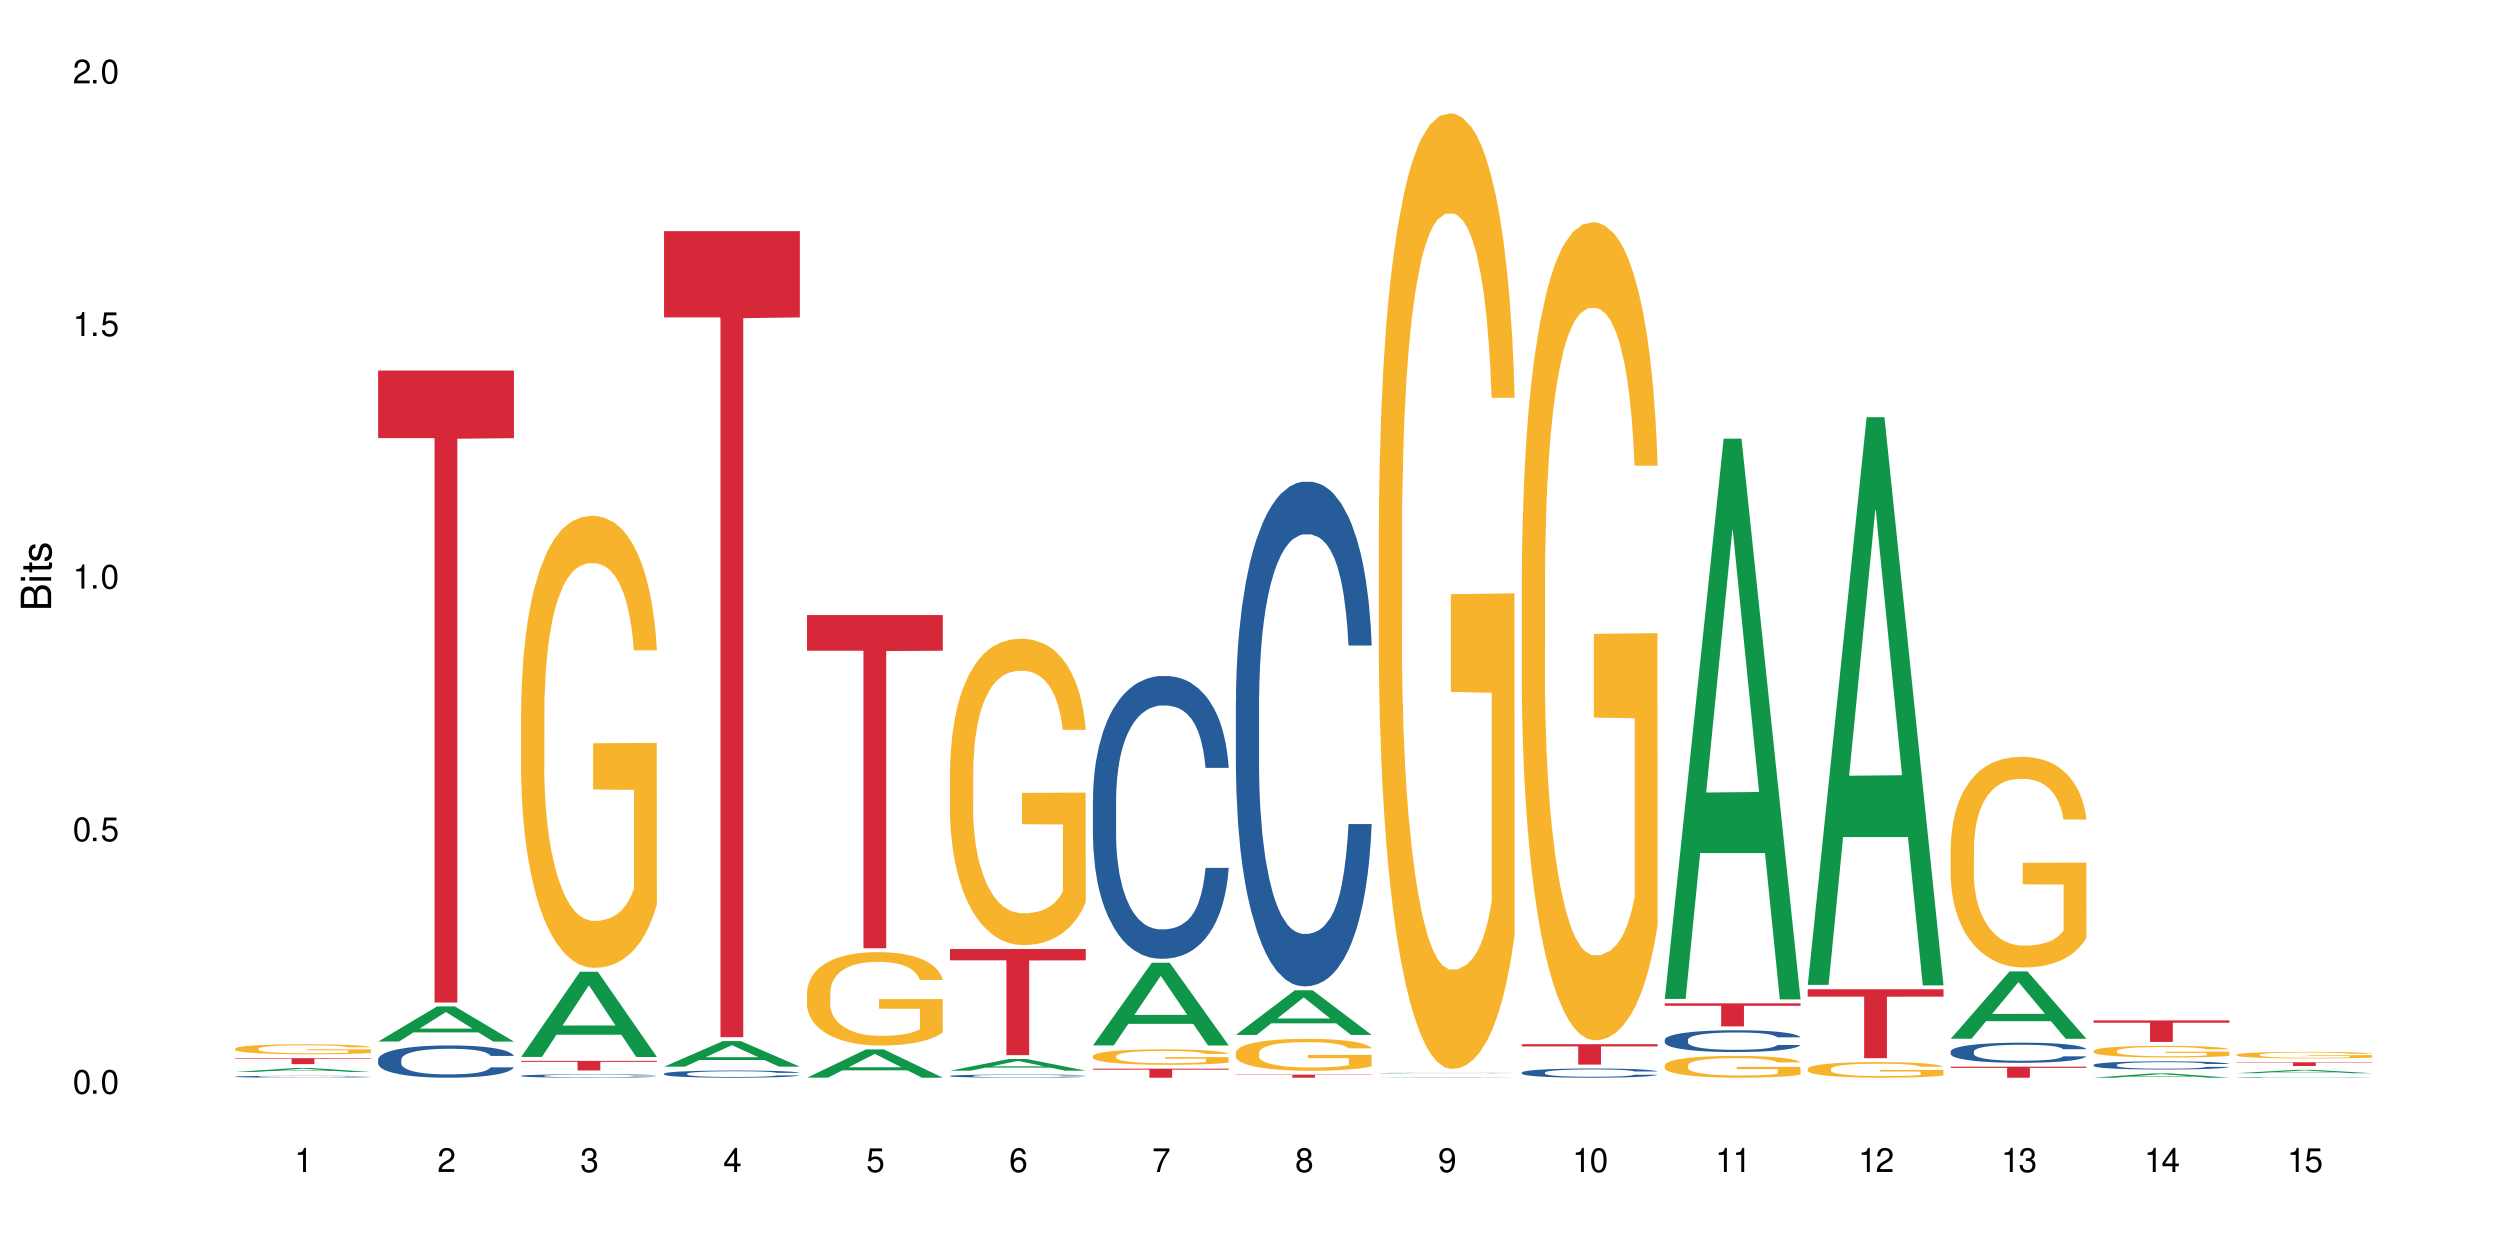 <?xml version="1.0" encoding="UTF-8"?>
<svg xmlns="http://www.w3.org/2000/svg" xmlns:xlink="http://www.w3.org/1999/xlink" width="720" height="360" viewBox="0 0 720 360">
<defs>
<g>
<g id="glyph-0-0">
</g>
<g id="glyph-0-1">
<path d="M 2.641 -6.938 C 2 -6.938 1.422 -6.656 1.078 -6.172 C 0.641 -5.562 0.406 -4.641 0.406 -3.359 C 0.406 -1.016 1.188 0.219 2.641 0.219 C 4.078 0.219 4.859 -1.016 4.859 -3.297 C 4.859 -4.641 4.656 -5.547 4.203 -6.172 C 3.844 -6.656 3.281 -6.938 2.641 -6.938 Z M 2.641 -6.188 C 3.547 -6.188 4 -5.25 4 -3.375 C 4 -1.406 3.562 -0.484 2.625 -0.484 C 1.734 -0.484 1.281 -1.438 1.281 -3.344 C 1.281 -5.25 1.734 -6.188 2.641 -6.188 Z M 2.641 -6.188 "/>
</g>
<g id="glyph-0-2">
<path d="M 1.828 -1 L 0.828 -1 L 0.828 0 L 1.828 0 Z M 1.828 -1 "/>
</g>
<g id="glyph-0-3">
<path d="M 4.562 -6.797 L 1.062 -6.797 L 0.547 -3.094 L 1.328 -3.094 C 1.719 -3.562 2.047 -3.734 2.578 -3.734 C 3.484 -3.734 4.062 -3.109 4.062 -2.094 C 4.062 -1.125 3.484 -0.531 2.578 -0.531 C 1.828 -0.531 1.375 -0.906 1.188 -1.672 L 0.328 -1.672 C 0.453 -1.109 0.547 -0.844 0.75 -0.594 C 1.125 -0.078 1.828 0.219 2.594 0.219 C 3.969 0.219 4.922 -0.781 4.922 -2.219 C 4.922 -3.562 4.031 -4.484 2.719 -4.484 C 2.25 -4.484 1.859 -4.359 1.469 -4.062 L 1.734 -5.969 L 4.562 -5.969 Z M 4.562 -6.797 "/>
</g>
<g id="glyph-0-4">
<path d="M 2.484 -4.938 L 2.484 0 L 3.328 0 L 3.328 -6.938 L 2.766 -6.938 C 2.469 -5.875 2.281 -5.734 0.984 -5.562 L 0.984 -4.938 Z M 2.484 -4.938 "/>
</g>
<g id="glyph-0-5">
<path d="M 4.859 -0.828 L 1.281 -0.828 C 1.359 -1.406 1.672 -1.781 2.5 -2.281 L 3.469 -2.828 C 4.406 -3.344 4.906 -4.062 4.906 -4.906 C 4.906 -5.484 4.672 -6.031 4.266 -6.406 C 3.859 -6.766 3.375 -6.938 2.719 -6.938 C 1.859 -6.938 1.219 -6.625 0.844 -6.031 C 0.609 -5.672 0.5 -5.234 0.484 -4.531 L 1.328 -4.531 C 1.359 -5.016 1.406 -5.281 1.531 -5.516 C 1.75 -5.938 2.188 -6.203 2.703 -6.203 C 3.469 -6.203 4.031 -5.641 4.031 -4.891 C 4.031 -4.344 3.719 -3.859 3.125 -3.516 L 2.234 -3 C 0.812 -2.172 0.406 -1.531 0.328 -0.016 L 4.859 -0.016 Z M 4.859 -0.828 "/>
</g>
<g id="glyph-0-6">
<path d="M 2.125 -3.188 L 2.578 -3.188 C 3.5 -3.188 3.984 -2.766 3.984 -1.922 C 3.984 -1.062 3.469 -0.531 2.594 -0.531 C 1.656 -0.531 1.203 -1 1.156 -2.016 L 0.312 -2.016 C 0.344 -1.453 0.438 -1.094 0.609 -0.781 C 0.953 -0.109 1.625 0.219 2.547 0.219 C 3.953 0.219 4.859 -0.625 4.859 -1.938 C 4.859 -2.828 4.516 -3.297 3.703 -3.594 C 4.344 -3.844 4.656 -4.328 4.656 -5.031 C 4.656 -6.219 3.875 -6.938 2.578 -6.938 C 1.203 -6.938 0.484 -6.172 0.453 -4.703 L 1.297 -4.703 C 1.312 -5.125 1.344 -5.359 1.453 -5.578 C 1.641 -5.969 2.062 -6.203 2.594 -6.203 C 3.344 -6.203 3.797 -5.75 3.797 -5 C 3.797 -4.516 3.609 -4.219 3.25 -4.047 C 3.016 -3.953 2.703 -3.922 2.125 -3.906 Z M 2.125 -3.188 "/>
</g>
<g id="glyph-0-7">
<path d="M 3.141 -1.672 L 3.141 0 L 3.984 0 L 3.984 -1.672 L 4.984 -1.672 L 4.984 -2.438 L 3.984 -2.438 L 3.984 -6.938 L 3.359 -6.938 L 0.266 -2.578 L 0.266 -1.672 Z M 3.141 -2.438 L 1 -2.438 L 3.141 -5.5 Z M 3.141 -2.438 "/>
</g>
<g id="glyph-0-8">
<path d="M 4.781 -5.125 C 4.609 -6.266 3.891 -6.938 2.844 -6.938 C 2.094 -6.938 1.422 -6.578 1.031 -5.953 C 0.594 -5.266 0.406 -4.422 0.406 -3.172 C 0.406 -2 0.578 -1.25 0.984 -0.641 C 1.359 -0.078 1.953 0.219 2.703 0.219 C 3.984 0.219 4.922 -0.75 4.922 -2.094 C 4.922 -3.375 4.062 -4.281 2.844 -4.281 C 2.172 -4.281 1.641 -4.031 1.281 -3.516 C 1.281 -5.234 1.828 -6.188 2.797 -6.188 C 3.391 -6.188 3.797 -5.797 3.938 -5.125 Z M 2.734 -3.531 C 3.547 -3.531 4.062 -2.953 4.062 -2.031 C 4.062 -1.156 3.484 -0.531 2.703 -0.531 C 1.922 -0.531 1.328 -1.188 1.328 -2.078 C 1.328 -2.938 1.906 -3.531 2.734 -3.531 Z M 2.734 -3.531 "/>
</g>
<g id="glyph-0-9">
<path d="M 4.984 -6.797 L 0.438 -6.797 L 0.438 -5.969 L 4.109 -5.969 C 2.5 -3.656 1.828 -2.234 1.328 0 L 2.219 0 C 2.594 -2.172 3.453 -4.047 4.984 -6.094 Z M 4.984 -6.797 "/>
</g>
<g id="glyph-0-10">
<path d="M 3.75 -3.656 C 4.469 -4.094 4.688 -4.438 4.688 -5.078 C 4.688 -6.172 3.844 -6.938 2.641 -6.938 C 1.438 -6.938 0.594 -6.172 0.594 -5.094 C 0.594 -4.438 0.812 -4.094 1.516 -3.656 C 0.734 -3.266 0.359 -2.703 0.359 -1.922 C 0.359 -0.656 1.281 0.219 2.641 0.219 C 3.984 0.219 4.922 -0.656 4.922 -1.922 C 4.922 -2.703 4.531 -3.266 3.75 -3.656 Z M 2.641 -6.188 C 3.359 -6.188 3.812 -5.75 3.812 -5.062 C 3.812 -4.406 3.344 -3.984 2.641 -3.984 C 1.922 -3.984 1.453 -4.406 1.453 -5.078 C 1.453 -5.75 1.922 -6.188 2.641 -6.188 Z M 2.641 -3.266 C 3.484 -3.266 4.062 -2.719 4.062 -1.906 C 4.062 -1.078 3.484 -0.531 2.625 -0.531 C 1.797 -0.531 1.219 -1.094 1.219 -1.906 C 1.219 -2.719 1.781 -3.266 2.641 -3.266 Z M 2.641 -3.266 "/>
</g>
<g id="glyph-0-11">
<path d="M 0.516 -1.578 C 0.672 -0.453 1.406 0.219 2.438 0.219 C 3.188 0.219 3.859 -0.141 4.266 -0.766 C 4.688 -1.453 4.891 -2.297 4.891 -3.547 C 4.891 -4.719 4.703 -5.453 4.312 -6.078 C 3.938 -6.641 3.344 -6.938 2.594 -6.938 C 1.297 -6.938 0.359 -5.969 0.359 -4.625 C 0.359 -3.344 1.234 -2.453 2.453 -2.453 C 3.094 -2.453 3.578 -2.672 4.016 -3.203 C 4 -1.484 3.469 -0.531 2.5 -0.531 C 1.906 -0.531 1.484 -0.906 1.359 -1.578 Z M 2.578 -6.203 C 3.375 -6.203 3.969 -5.531 3.969 -4.641 C 3.969 -3.797 3.391 -3.188 2.547 -3.188 C 1.734 -3.188 1.234 -3.766 1.234 -4.688 C 1.234 -5.562 1.797 -6.203 2.578 -6.203 Z M 2.578 -6.203 "/>
</g>
<g id="glyph-1-0">
</g>
<g id="glyph-1-1">
<path d="M 0 -0.953 L 0 -4.891 C 0 -5.719 -0.234 -6.344 -0.734 -6.797 C -1.188 -7.234 -1.812 -7.469 -2.5 -7.469 C -3.547 -7.469 -4.188 -7 -4.625 -5.875 C -4.984 -6.688 -5.625 -7.094 -6.531 -7.094 C -7.172 -7.094 -7.734 -6.859 -8.141 -6.391 C -8.562 -5.922 -8.75 -5.344 -8.75 -4.5 L -8.75 -0.953 Z M -4.984 -2.062 L -7.766 -2.062 L -7.766 -4.219 C -7.766 -4.844 -7.688 -5.203 -7.453 -5.5 C -7.219 -5.812 -6.859 -5.969 -6.375 -5.969 C -5.891 -5.969 -5.531 -5.812 -5.297 -5.5 C -5.062 -5.203 -4.984 -4.844 -4.984 -4.219 Z M -0.984 -2.062 L -4 -2.062 L -4 -4.781 C -4 -5.766 -3.438 -6.359 -2.484 -6.359 C -1.547 -6.359 -0.984 -5.766 -0.984 -4.781 Z M -0.984 -2.062 "/>
</g>
<g id="glyph-1-2">
<path d="M -6.281 -1.797 L -6.281 -0.797 L 0 -0.797 L 0 -1.797 Z M -8.75 -1.797 L -8.75 -0.797 L -7.484 -0.797 L -7.484 -1.797 Z M -8.75 -1.797 "/>
</g>
<g id="glyph-1-3">
<path d="M -6.281 -3.047 L -6.281 -2.016 L -8.016 -2.016 L -8.016 -1.016 L -6.281 -1.016 L -6.281 -0.172 L -5.469 -0.172 L -5.469 -1.016 L -0.719 -1.016 C -0.078 -1.016 0.281 -1.453 0.281 -2.234 C 0.281 -2.5 0.25 -2.719 0.188 -3.047 L -0.641 -3.047 C -0.609 -2.906 -0.594 -2.766 -0.594 -2.562 C -0.594 -2.141 -0.719 -2.016 -1.156 -2.016 L -5.469 -2.016 L -5.469 -3.047 Z M -6.281 -3.047 "/>
</g>
<g id="glyph-1-4">
<path d="M -4.531 -5.25 C -5.766 -5.25 -6.469 -4.422 -6.469 -2.969 C -6.469 -1.516 -5.719 -0.562 -4.547 -0.562 C -3.562 -0.562 -3.094 -1.062 -2.734 -2.562 L -2.516 -3.484 C -2.344 -4.188 -2.094 -4.469 -1.641 -4.469 C -1.047 -4.469 -0.641 -3.875 -0.641 -3 C -0.641 -2.453 -0.797 -2 -1.062 -1.75 C -1.25 -1.594 -1.422 -1.531 -1.875 -1.469 L -1.875 -0.406 C -0.422 -0.453 0.281 -1.266 0.281 -2.922 C 0.281 -4.5 -0.5 -5.516 -1.719 -5.516 C -2.656 -5.516 -3.172 -4.984 -3.469 -3.734 L -3.703 -2.766 C -3.891 -1.953 -4.156 -1.609 -4.594 -1.609 C -5.188 -1.609 -5.547 -2.125 -5.547 -2.938 C -5.547 -3.75 -5.203 -4.172 -4.531 -4.203 Z M -4.531 -5.25 "/>
</g>
</g>
</defs>
<rect x="-72" y="-36" width="864" height="432" fill="rgb(100%, 100%, 100%)" fill-opacity="1"/>
<path fill-rule="nonzero" fill="rgb(6.275%, 58.824%, 28.235%)" fill-opacity="1" d="M 67.73 308.719 L 67.773 308.719 L 84.695 307.59 L 89.836 307.59 L 106.844 308.723 L 100.867 308.723 L 96.605 308.426 L 77.926 308.426 L 73.75 308.719 L 67.73 308.719 L 79.723 308.305 L 94.895 308.305 L 87.328 307.777 L 87.246 307.773 L 87.16 307.777 L 79.684 308.305 L 79.723 308.305 Z M 67.73 308.719 "/>
<path fill-rule="nonzero" fill="rgb(14.51%, 36.078%, 60%)" fill-opacity="1" d="M 67.73 310.074 L 67.777 310.074 L 67.777 310.062 L 67.922 310.043 L 68.254 310.02 L 68.59 310 L 69.449 309.973 L 70.641 309.945 L 71.879 309.922 L 72.785 309.91 L 73.598 309.898 L 75.457 309.879 L 76.652 309.871 L 77.938 309.863 L 79.512 309.855 L 80.656 309.848 L 83.234 309.84 L 85.141 309.84 L 86.621 309.836 L 89.816 309.836 L 91.723 309.84 L 93.105 309.84 L 94.633 309.844 L 95.922 309.848 L 98.164 309.859 L 100.168 309.875 L 101.074 309.883 L 102.504 309.898 L 103.602 309.914 L 104.363 309.926 L 105.223 309.945 L 105.984 309.965 L 106.559 309.992 L 106.844 310.012 L 100.168 310.012 L 99.832 309.992 L 99.449 309.977 L 98.734 309.957 L 98.02 309.941 L 97.02 309.93 L 96.113 309.918 L 94.871 309.91 L 93.773 309.902 L 92.629 309.898 L 91.531 309.895 L 86.094 309.895 L 84.234 309.898 L 83.234 309.902 L 81.801 309.91 L 80.801 309.914 L 79.609 309.926 L 78.797 309.934 L 77.797 309.945 L 77.078 309.957 L 76.27 309.973 L 75.793 309.988 L 75.363 310 L 74.98 310.016 L 74.695 310.035 L 74.504 310.055 L 74.41 310.07 L 74.41 310.148 L 74.504 310.164 L 74.742 310.188 L 75.363 310.219 L 76.27 310.242 L 77.32 310.266 L 78.32 310.281 L 78.891 310.285 L 79.656 310.293 L 80.848 310.305 L 82.566 310.312 L 83.566 310.316 L 85.094 310.32 L 86.668 310.324 L 88.766 310.324 L 90.625 310.32 L 91.867 310.32 L 93.156 310.316 L 94.918 310.309 L 96.016 310.301 L 96.969 310.289 L 97.688 310.281 L 98.164 310.273 L 98.879 310.258 L 99.449 310.238 L 99.879 310.223 L 100.168 310.207 L 106.844 310.207 L 106.559 310.227 L 106.129 310.246 L 105.699 310.258 L 105.031 310.277 L 104.27 310.293 L 103.172 310.309 L 102.266 310.32 L 101.074 310.332 L 99.977 310.344 L 98.781 310.352 L 97.02 310.363 L 95.875 310.367 L 94.633 310.371 L 93.156 310.375 L 91.293 310.379 L 83.949 310.379 L 81.992 310.375 L 79.559 310.363 L 77.797 310.355 L 76.414 310.344 L 75.219 310.336 L 73.883 310.32 L 72.168 310.301 L 71.117 310.285 L 70.402 310.27 L 69.59 310.25 L 69.02 310.234 L 68.352 310.203 L 67.875 310.168 L 67.73 310.141 Z M 67.73 310.074 "/>
<path fill-rule="nonzero" fill="rgb(96.863%, 70.196%, 16.863%)" fill-opacity="1" d="M 67.73 301.992 L 67.777 301.992 L 67.777 301.938 L 67.969 301.82 L 68.445 301.656 L 69.066 301.52 L 69.734 301.414 L 70.164 301.359 L 70.879 301.281 L 71.5 301.223 L 73.074 301.105 L 75.078 300.992 L 76.172 300.945 L 77.414 300.902 L 79.18 300.852 L 79.988 300.832 L 82.469 300.789 L 85.285 300.766 L 88.383 300.758 L 89.816 300.758 L 91.77 300.77 L 94.441 300.797 L 95.969 300.824 L 97.16 300.852 L 98.402 300.887 L 99.926 300.938 L 101.359 301 L 102.504 301.066 L 103.648 301.145 L 104.602 301.227 L 105.414 301.32 L 106.129 301.43 L 106.559 301.523 L 106.844 301.617 L 100.215 301.617 L 99.832 301.523 L 99.402 301.453 L 98.688 301.367 L 97.973 301.301 L 97.258 301.254 L 95.922 301.184 L 94.777 301.141 L 93.344 301.105 L 91.961 301.082 L 90.387 301.066 L 89.434 301.059 L 86.906 301.059 L 84.617 301.078 L 83.281 301.098 L 82.328 301.121 L 80.992 301.16 L 80.18 301.191 L 79.703 301.211 L 78.273 301.293 L 77.32 301.367 L 76.793 301.418 L 76.125 301.496 L 75.648 301.57 L 75.125 301.676 L 74.84 301.754 L 74.457 301.934 L 74.41 302.406 L 74.551 302.508 L 74.84 302.617 L 75.219 302.711 L 75.793 302.812 L 76.363 302.887 L 77.367 302.988 L 78.227 303.059 L 78.891 303.102 L 80.18 303.176 L 80.703 303.199 L 81.945 303.246 L 83.234 303.281 L 84.809 303.312 L 86 303.332 L 87.906 303.344 L 90.34 303.344 L 93.203 303.328 L 95.016 303.305 L 96.254 303.285 L 97.066 303.266 L 98.066 303.238 L 98.781 303.211 L 99.449 303.184 L 100.262 303.137 L 100.262 302.508 L 88.48 302.504 L 88.48 302.211 L 106.797 302.207 L 106.844 303.238 L 105.844 303.309 L 104.602 303.379 L 103.41 303.43 L 102.168 303.477 L 100.406 303.523 L 98.973 303.559 L 96.781 303.594 L 94.777 303.617 L 92.676 303.633 L 90.816 303.641 L 88.621 303.645 L 86.668 303.641 L 84.57 303.621 L 82.898 303.602 L 81.371 303.574 L 79.848 303.543 L 77.938 303.484 L 76.699 303.441 L 75.41 303.387 L 74.121 303.32 L 72.977 303.25 L 72.215 303.191 L 71.453 303.129 L 70.641 303.051 L 69.879 302.961 L 69.305 302.879 L 68.781 302.785 L 68.398 302.699 L 68.016 302.582 L 67.828 302.488 L 67.73 302.406 Z M 67.73 301.992 "/>
<path fill-rule="nonzero" fill="rgb(83.922%, 15.686%, 22.353%)" fill-opacity="1" d="M 67.73 304.758 L 106.844 304.758 L 106.844 304.941 L 90.543 304.945 L 90.543 306.477 L 83.984 306.477 L 83.984 304.945 L 83.891 304.941 L 67.73 304.941 Z M 67.73 304.758 "/>
<path fill-rule="nonzero" fill="rgb(6.275%, 58.824%, 28.235%)" fill-opacity="1" d="M 108.902 299.965 L 108.945 299.957 L 125.867 289.852 L 131.008 289.852 L 148.016 299.977 L 142.039 299.977 L 137.777 297.332 L 119.098 297.332 L 114.922 299.965 L 108.902 299.965 L 120.895 296.238 L 136.062 296.23 L 128.5 291.504 L 128.418 291.496 L 128.332 291.523 L 120.855 296.23 L 120.895 296.238 Z M 108.902 299.965 "/>
<path fill-rule="nonzero" fill="rgb(14.51%, 36.078%, 60%)" fill-opacity="1" d="M 108.902 305.133 L 108.949 305.125 L 108.949 304.922 L 109.094 304.598 L 109.426 304.191 L 109.762 303.91 L 110.621 303.41 L 111.812 302.926 L 113.051 302.551 L 113.957 302.332 L 114.77 302.16 L 116.629 301.848 L 117.82 301.684 L 119.109 301.539 L 120.684 301.395 L 121.828 301.312 L 124.406 301.176 L 126.312 301.117 L 127.793 301.09 L 130.988 301.09 L 132.895 301.125 L 134.277 301.168 L 135.805 301.234 L 137.094 301.312 L 139.336 301.496 L 141.336 301.734 L 142.242 301.871 L 143.676 302.137 L 144.773 302.391 L 145.535 302.609 L 146.395 302.926 L 147.156 303.309 L 147.73 303.738 L 148.016 304.105 L 141.336 304.105 L 141.004 303.766 L 140.621 303.504 L 139.906 303.152 L 139.191 302.906 L 138.191 302.66 L 137.285 302.5 L 136.043 302.34 L 134.945 302.238 L 133.801 302.16 L 132.703 302.109 L 130.605 302.059 L 128.172 302.059 L 127.266 302.074 L 125.406 302.145 L 124.406 302.203 L 122.973 302.32 L 121.973 302.434 L 120.781 302.602 L 119.969 302.746 L 118.969 302.969 L 118.25 303.164 L 117.441 303.441 L 116.965 303.656 L 116.535 303.895 L 116.152 304.172 L 115.867 304.469 L 115.676 304.785 L 115.582 305.09 L 115.582 306.406 L 115.676 306.711 L 115.914 307.07 L 116.535 307.586 L 117.441 308.035 L 118.488 308.395 L 119.492 308.648 L 120.062 308.766 L 120.828 308.902 L 122.02 309.074 L 123.738 309.242 L 124.738 309.312 L 126.266 309.379 L 127.84 309.414 L 129.938 309.414 L 131.797 309.379 L 133.039 309.336 L 134.324 309.27 L 136.09 309.125 L 137.188 308.988 L 138.141 308.828 L 138.859 308.664 L 139.336 308.531 L 140.051 308.266 L 140.621 307.977 L 141.051 307.68 L 141.336 307.391 L 148.016 307.391 L 147.73 307.73 L 147.301 308.062 L 146.871 308.309 L 146.203 308.605 L 145.441 308.871 L 144.344 309.168 L 143.438 309.363 L 142.242 309.574 L 141.148 309.734 L 139.953 309.879 L 138.191 310.051 L 137.043 310.133 L 135.805 310.211 L 134.324 310.277 L 132.465 310.34 L 130.461 310.371 L 128.602 310.379 L 126.598 310.363 L 125.121 310.328 L 123.164 310.254 L 120.73 310.102 L 118.969 309.938 L 117.582 309.777 L 116.391 309.609 L 115.055 309.379 L 113.34 309.004 L 112.289 308.715 L 111.574 308.48 L 110.762 308.148 L 110.191 307.852 L 109.523 307.375 L 109.047 306.773 L 108.902 306.305 Z M 108.902 305.133 "/>
<path fill-rule="nonzero" fill="rgb(83.922%, 15.686%, 22.353%)" fill-opacity="1" d="M 108.902 106.707 L 148.016 106.707 L 148.016 126.191 L 131.715 126.363 L 131.715 288.734 L 125.156 288.734 L 125.156 126.531 L 125.062 126.191 L 108.902 126.191 Z M 108.902 106.707 "/>
<path fill-rule="nonzero" fill="rgb(6.275%, 58.824%, 28.235%)" fill-opacity="1" d="M 150.074 304.391 L 150.117 304.367 L 167.039 279.859 L 172.18 279.859 L 189.188 304.41 L 183.211 304.41 L 178.949 298.004 L 160.27 298.004 L 156.09 304.391 L 150.074 304.391 L 162.066 295.352 L 177.234 295.328 L 169.672 283.871 L 169.59 283.848 L 169.504 283.918 L 162.027 295.328 L 162.066 295.352 Z M 150.074 304.391 "/>
<path fill-rule="nonzero" fill="rgb(14.51%, 36.078%, 60%)" fill-opacity="1" d="M 150.074 309.832 L 150.121 309.828 L 150.121 309.809 L 150.266 309.773 L 150.598 309.73 L 150.934 309.703 L 151.793 309.648 L 152.984 309.598 L 154.223 309.559 L 155.129 309.535 L 155.941 309.52 L 157.801 309.488 L 158.992 309.469 L 160.281 309.453 L 161.855 309.438 L 163 309.43 L 165.578 309.418 L 167.484 309.41 L 168.965 309.406 L 172.16 309.406 L 174.066 309.41 L 175.449 309.414 L 176.977 309.422 L 178.266 309.43 L 180.508 309.449 L 182.508 309.477 L 183.414 309.488 L 184.848 309.516 L 185.945 309.543 L 186.707 309.566 L 187.566 309.598 L 188.328 309.641 L 188.902 309.684 L 189.188 309.723 L 182.508 309.723 L 182.176 309.688 L 181.793 309.66 L 181.078 309.625 L 180.363 309.598 L 179.359 309.57 L 178.453 309.555 L 177.215 309.539 L 176.117 309.527 L 174.973 309.52 L 173.875 309.516 L 171.777 309.508 L 169.344 309.508 L 168.438 309.512 L 166.578 309.516 L 165.578 309.523 L 164.145 309.535 L 163.145 309.547 L 161.953 309.566 L 161.141 309.582 L 160.137 309.605 L 159.422 309.625 L 158.613 309.652 L 158.137 309.676 L 157.707 309.699 L 157.324 309.73 L 157.039 309.762 L 156.848 309.793 L 156.754 309.828 L 156.754 309.965 L 156.848 309.996 L 157.086 310.035 L 157.707 310.09 L 158.613 310.137 L 159.66 310.172 L 160.664 310.199 L 161.234 310.211 L 162 310.227 L 163.191 310.242 L 164.91 310.262 L 165.91 310.27 L 167.438 310.277 L 169.012 310.281 L 171.109 310.281 L 172.969 310.277 L 174.211 310.27 L 175.496 310.266 L 177.262 310.25 L 178.359 310.234 L 179.312 310.219 L 180.027 310.199 L 180.508 310.188 L 181.223 310.16 L 181.793 310.129 L 182.223 310.098 L 182.508 310.066 L 189.188 310.066 L 188.902 310.102 L 188.473 310.137 L 188.043 310.164 L 187.375 310.195 L 186.613 310.223 L 185.516 310.254 L 184.609 310.273 L 183.414 310.297 L 182.32 310.312 L 181.125 310.328 L 179.359 310.348 L 178.215 310.355 L 176.977 310.363 L 175.496 310.371 L 173.637 310.375 L 171.633 310.379 L 167.77 310.379 L 166.293 310.375 L 164.336 310.367 L 161.902 310.352 L 160.137 310.336 L 158.754 310.316 L 157.562 310.301 L 156.227 310.277 L 154.512 310.238 L 153.461 310.207 L 152.746 310.18 L 151.934 310.148 L 151.363 310.117 L 150.695 310.066 L 150.219 310.004 L 150.074 309.953 Z M 150.074 309.832 "/>
<path fill-rule="nonzero" fill="rgb(96.863%, 70.196%, 16.863%)" fill-opacity="1" d="M 150.074 204.309 L 150.121 204.188 L 150.121 201.812 L 150.312 196.461 L 150.789 189.086 L 151.41 183.023 L 152.078 178.266 L 152.508 175.77 L 153.223 172.203 L 153.844 169.586 L 155.418 164.234 L 157.418 159.242 L 158.516 157.102 L 159.758 155.078 L 161.523 152.82 L 162.332 151.988 L 164.812 150.086 L 167.629 148.898 L 170.727 148.539 L 172.16 148.66 L 174.113 149.133 L 176.785 150.441 L 178.312 151.633 L 179.504 152.82 L 180.746 154.367 L 182.27 156.746 L 183.703 159.598 L 184.848 162.453 L 185.992 166.02 L 186.945 169.824 L 187.758 173.988 L 188.473 178.98 L 188.902 183.141 L 189.188 187.305 L 182.559 187.305 L 182.176 183.141 L 181.746 179.934 L 181.031 176.008 L 180.316 173.152 L 179.602 170.895 L 178.266 167.805 L 177.121 165.902 L 175.688 164.234 L 174.305 163.164 L 172.73 162.453 L 171.777 162.215 L 169.25 162.215 L 166.961 163.047 L 165.625 164 L 164.672 164.949 L 163.336 166.734 L 162.523 168.16 L 162.047 169.109 L 160.617 172.797 L 159.66 176.125 L 159.137 178.387 L 158.469 181.953 L 157.992 185.164 L 157.469 189.922 L 157.18 193.488 L 156.801 201.574 L 156.754 222.977 L 156.895 227.496 L 157.18 232.371 L 157.562 236.652 L 158.137 241.168 L 158.707 244.617 L 159.711 249.254 L 160.566 252.348 L 161.234 254.367 L 162.523 257.578 L 163.047 258.648 L 164.289 260.789 L 165.578 262.453 L 167.148 263.883 L 168.344 264.594 L 170.25 265.188 L 172.684 265.188 L 175.547 264.477 L 177.359 263.523 L 178.598 262.574 L 179.41 261.742 L 180.41 260.434 L 181.125 259.242 L 181.793 257.938 L 182.605 255.914 L 182.605 227.496 L 170.824 227.375 L 170.824 214.059 L 189.141 213.941 L 189.188 260.434 L 188.188 263.645 L 186.945 266.734 L 185.754 269.113 L 184.512 271.133 L 182.746 273.395 L 181.316 274.82 L 179.121 276.484 L 177.121 277.555 L 175.02 278.27 L 173.16 278.625 L 170.965 278.746 L 169.012 278.508 L 166.91 277.793 L 165.242 276.844 L 163.715 275.652 L 162.191 274.105 L 160.281 271.609 L 159.043 269.59 L 157.754 267.09 L 156.465 264.117 L 155.32 260.91 L 154.559 258.41 L 153.793 255.559 L 152.984 251.992 L 152.219 247.949 L 151.648 244.262 L 151.125 240.098 L 150.742 236.176 L 150.359 230.824 L 150.168 226.543 L 150.074 222.859 Z M 150.074 204.309 "/>
<path fill-rule="nonzero" fill="rgb(83.922%, 15.686%, 22.353%)" fill-opacity="1" d="M 150.074 305.527 L 189.188 305.527 L 189.188 305.824 L 172.887 305.824 L 172.887 308.293 L 166.328 308.293 L 166.328 305.828 L 166.234 305.824 L 150.074 305.824 Z M 150.074 305.527 "/>
<path fill-rule="nonzero" fill="rgb(6.275%, 58.824%, 28.235%)" fill-opacity="1" d="M 191.246 307.191 L 191.289 307.188 L 208.211 299.832 L 213.352 299.832 L 230.359 307.199 L 224.383 307.199 L 220.121 305.277 L 201.441 305.277 L 197.262 307.191 L 191.246 307.191 L 203.238 304.48 L 218.406 304.473 L 210.844 301.035 L 210.762 301.031 L 210.676 301.051 L 203.195 304.473 L 203.238 304.48 Z M 191.246 307.191 "/>
<path fill-rule="nonzero" fill="rgb(14.51%, 36.078%, 60%)" fill-opacity="1" d="M 191.246 309.215 L 191.293 309.211 L 191.293 309.168 L 191.438 309.094 L 191.77 309.004 L 192.105 308.941 L 192.965 308.832 L 194.156 308.723 L 195.395 308.641 L 196.301 308.59 L 197.113 308.555 L 198.973 308.484 L 200.164 308.449 L 201.453 308.414 L 203.027 308.383 L 204.172 308.363 L 206.746 308.336 L 208.656 308.32 L 210.133 308.316 L 213.332 308.316 L 215.238 308.324 L 216.621 308.332 L 218.148 308.348 L 219.438 308.363 L 221.676 308.406 L 223.68 308.457 L 224.586 308.488 L 226.02 308.547 L 227.117 308.605 L 227.879 308.652 L 228.738 308.723 L 229.5 308.809 L 230.074 308.906 L 230.359 308.984 L 223.68 308.984 L 223.348 308.91 L 222.965 308.852 L 222.25 308.773 L 221.535 308.719 L 220.531 308.664 L 219.625 308.629 L 218.387 308.594 L 217.289 308.57 L 216.145 308.555 L 215.047 308.543 L 212.949 308.531 L 210.516 308.531 L 209.609 308.535 L 207.75 308.551 L 206.746 308.562 L 205.316 308.59 L 204.316 308.613 L 203.121 308.652 L 202.312 308.684 L 201.309 308.734 L 200.594 308.777 L 199.785 308.84 L 199.309 308.887 L 198.879 308.938 L 198.496 309 L 198.211 309.066 L 198.02 309.137 L 197.922 309.203 L 197.922 309.496 L 198.02 309.566 L 198.258 309.645 L 198.879 309.758 L 199.785 309.859 L 200.832 309.938 L 201.836 309.996 L 202.406 310.023 L 203.172 310.051 L 204.363 310.09 L 206.082 310.129 L 207.082 310.145 L 208.609 310.156 L 210.184 310.164 L 212.281 310.164 L 214.141 310.156 L 215.383 310.148 L 216.668 310.133 L 218.434 310.102 L 219.531 310.07 L 220.484 310.035 L 221.199 310 L 221.676 309.969 L 222.395 309.91 L 222.965 309.848 L 223.395 309.781 L 223.68 309.715 L 230.359 309.715 L 230.074 309.793 L 229.645 309.867 L 229.215 309.922 L 228.547 309.984 L 227.781 310.043 L 226.688 310.109 L 225.781 310.152 L 224.586 310.203 L 223.488 310.238 L 222.297 310.27 L 220.531 310.309 L 219.387 310.324 L 218.148 310.344 L 216.668 310.359 L 214.809 310.371 L 212.805 310.379 L 208.941 310.379 L 207.465 310.371 L 205.508 310.352 L 203.074 310.32 L 201.309 310.281 L 199.926 310.246 L 198.734 310.211 L 197.398 310.156 L 195.684 310.074 L 194.633 310.012 L 193.918 309.957 L 193.105 309.883 L 192.535 309.816 L 191.867 309.711 L 191.391 309.578 L 191.246 309.473 Z M 191.246 309.215 "/>
<path fill-rule="nonzero" fill="rgb(83.922%, 15.686%, 22.353%)" fill-opacity="1" d="M 191.246 66.566 L 230.359 66.566 L 230.359 91.414 L 214.059 91.633 L 214.059 298.719 L 207.5 298.719 L 207.5 91.852 L 207.402 91.414 L 191.246 91.414 Z M 191.246 66.566 "/>
<path fill-rule="nonzero" fill="rgb(6.275%, 58.824%, 28.235%)" fill-opacity="1" d="M 232.418 310.375 L 232.461 310.367 L 249.383 302.23 L 254.523 302.23 L 271.531 310.379 L 265.555 310.379 L 261.293 308.254 L 242.613 308.254 L 238.434 310.375 L 232.418 310.375 L 244.41 307.375 L 259.578 307.367 L 252.016 303.562 L 251.934 303.555 L 251.848 303.578 L 244.367 307.367 L 244.41 307.375 Z M 232.418 310.375 "/>
<path fill-rule="nonzero" fill="rgb(96.863%, 70.196%, 16.863%)" fill-opacity="1" d="M 232.418 285.734 L 232.465 285.711 L 232.465 285.219 L 232.656 284.113 L 233.133 282.59 L 233.754 281.336 L 234.422 280.355 L 234.852 279.84 L 235.566 279.102 L 236.188 278.562 L 237.758 277.457 L 239.762 276.422 L 240.859 275.98 L 242.102 275.562 L 243.863 275.098 L 244.676 274.926 L 247.156 274.531 L 249.969 274.285 L 253.07 274.211 L 254.504 274.238 L 256.457 274.336 L 259.129 274.605 L 260.656 274.852 L 261.848 275.098 L 263.086 275.418 L 264.613 275.906 L 266.047 276.496 L 267.191 277.086 L 268.336 277.824 L 269.289 278.609 L 270.098 279.469 L 270.816 280.504 L 271.246 281.363 L 271.531 282.223 L 264.898 282.223 L 264.52 281.363 L 264.09 280.699 L 263.375 279.887 L 262.66 279.297 L 261.941 278.832 L 260.609 278.191 L 259.461 277.801 L 258.031 277.457 L 256.648 277.234 L 255.074 277.086 L 254.121 277.039 L 251.594 277.039 L 249.305 277.211 L 247.969 277.406 L 247.012 277.602 L 245.676 277.973 L 244.867 278.266 L 244.391 278.461 L 242.957 279.223 L 242.004 279.914 L 241.48 280.379 L 240.812 281.117 L 240.336 281.781 L 239.812 282.762 L 239.523 283.5 L 239.145 285.172 L 239.094 289.594 L 239.238 290.527 L 239.523 291.535 L 239.906 292.418 L 240.48 293.352 L 241.051 294.062 L 242.051 295.023 L 242.91 295.66 L 243.578 296.078 L 244.867 296.742 L 245.391 296.965 L 246.633 297.406 L 247.918 297.75 L 249.492 298.043 L 250.688 298.191 L 252.594 298.312 L 255.027 298.312 L 257.887 298.168 L 259.699 297.969 L 260.941 297.773 L 261.754 297.602 L 262.754 297.332 L 263.469 297.086 L 264.137 296.816 L 264.949 296.398 L 264.949 290.527 L 253.168 290.5 L 253.168 287.75 L 271.484 287.727 L 271.531 297.332 L 270.527 297.996 L 269.289 298.633 L 268.098 299.125 L 266.855 299.543 L 265.09 300.008 L 263.66 300.305 L 261.465 300.648 L 259.461 300.871 L 257.363 301.016 L 255.504 301.09 L 253.309 301.113 L 251.355 301.066 L 249.254 300.918 L 247.586 300.723 L 246.059 300.477 L 244.531 300.156 L 242.625 299.641 L 241.387 299.223 L 240.098 298.707 L 238.809 298.094 L 237.664 297.43 L 236.902 296.914 L 236.137 296.324 L 235.328 295.586 L 234.562 294.75 L 233.992 293.988 L 233.465 293.129 L 233.086 292.32 L 232.703 291.215 L 232.512 290.328 L 232.418 289.566 Z M 232.418 285.734 "/>
<path fill-rule="nonzero" fill="rgb(83.922%, 15.686%, 22.353%)" fill-opacity="1" d="M 232.418 177.141 L 271.531 177.141 L 271.531 187.414 L 255.23 187.504 L 255.23 273.098 L 248.672 273.098 L 248.672 187.594 L 248.574 187.414 L 232.418 187.414 Z M 232.418 177.141 "/>
<path fill-rule="nonzero" fill="rgb(6.275%, 58.824%, 28.235%)" fill-opacity="1" d="M 273.59 308.348 L 273.629 308.344 L 290.555 304.996 L 295.695 304.996 L 312.703 308.352 L 306.727 308.352 L 302.465 307.473 L 283.785 307.473 L 279.605 308.348 L 273.59 308.348 L 285.582 307.113 L 300.75 307.109 L 293.188 305.543 L 293.105 305.543 L 293.02 305.551 L 285.539 307.109 L 285.582 307.113 Z M 273.59 308.348 "/>
<path fill-rule="nonzero" fill="rgb(14.51%, 36.078%, 60%)" fill-opacity="1" d="M 273.59 309.863 L 273.637 309.863 L 273.637 309.844 L 273.781 309.812 L 274.113 309.77 L 274.449 309.742 L 275.305 309.695 L 276.5 309.645 L 277.738 309.609 L 278.645 309.586 L 279.457 309.57 L 281.316 309.539 L 282.508 309.523 L 283.797 309.508 L 285.371 309.496 L 286.516 309.488 L 289.09 309.473 L 291 309.469 L 292.477 309.465 L 295.672 309.465 L 297.582 309.469 L 298.965 309.473 L 300.492 309.48 L 301.777 309.488 L 304.02 309.504 L 306.023 309.527 L 306.93 309.543 L 308.363 309.566 L 309.457 309.594 L 310.223 309.613 L 311.082 309.645 L 311.844 309.684 L 312.414 309.727 L 312.703 309.762 L 306.023 309.762 L 305.691 309.73 L 305.309 309.703 L 304.594 309.668 L 303.879 309.645 L 302.875 309.621 L 301.969 309.605 L 300.73 309.59 L 299.633 309.578 L 298.488 309.57 L 297.391 309.566 L 295.293 309.559 L 292.859 309.559 L 291.953 309.562 L 290.094 309.57 L 289.09 309.574 L 287.66 309.586 L 286.66 309.598 L 285.465 309.613 L 284.656 309.629 L 283.652 309.648 L 282.938 309.668 L 282.129 309.695 L 281.648 309.719 L 281.223 309.742 L 280.84 309.77 L 280.555 309.797 L 280.363 309.828 L 280.266 309.859 L 280.266 309.988 L 280.363 310.02 L 280.602 310.055 L 281.223 310.105 L 282.129 310.148 L 283.176 310.184 L 284.18 310.211 L 284.75 310.223 L 285.516 310.234 L 286.707 310.25 L 288.422 310.27 L 289.426 310.273 L 290.953 310.281 L 292.527 310.285 L 294.625 310.285 L 296.484 310.281 L 297.727 310.277 L 299.012 310.27 L 300.777 310.258 L 301.875 310.242 L 302.828 310.227 L 303.543 310.211 L 304.02 310.199 L 304.738 310.172 L 305.309 310.145 L 305.738 310.113 L 306.023 310.086 L 312.703 310.086 L 312.414 310.121 L 311.988 310.152 L 311.559 310.176 L 310.891 310.207 L 310.125 310.23 L 309.027 310.262 L 308.121 310.281 L 306.93 310.301 L 305.832 310.316 L 304.641 310.332 L 302.875 310.348 L 301.73 310.355 L 300.492 310.363 L 299.012 310.371 L 297.152 310.375 L 295.148 310.379 L 291.285 310.379 L 289.805 310.375 L 287.852 310.367 L 285.418 310.352 L 283.652 310.336 L 282.27 310.32 L 281.078 310.305 L 279.742 310.281 L 278.023 310.246 L 276.977 310.215 L 276.262 310.191 L 275.449 310.16 L 274.875 310.133 L 274.211 310.086 L 273.73 310.023 L 273.59 309.98 Z M 273.59 309.863 "/>
<path fill-rule="nonzero" fill="rgb(96.863%, 70.196%, 16.863%)" fill-opacity="1" d="M 273.59 221.738 L 273.637 221.656 L 273.637 220.047 L 273.828 216.418 L 274.305 211.422 L 274.926 207.309 L 275.594 204.086 L 276.023 202.395 L 276.738 199.977 L 277.355 198.203 L 278.93 194.574 L 280.934 191.191 L 282.031 189.738 L 283.273 188.367 L 285.035 186.836 L 285.848 186.273 L 288.328 184.984 L 291.141 184.18 L 294.242 183.938 L 295.672 184.016 L 297.629 184.34 L 300.301 185.227 L 301.828 186.031 L 303.02 186.836 L 304.258 187.887 L 305.785 189.496 L 307.215 191.434 L 308.363 193.367 L 309.508 195.785 L 310.461 198.363 L 311.27 201.184 L 311.988 204.57 L 312.414 207.391 L 312.703 210.211 L 306.07 210.211 L 305.691 207.391 L 305.262 205.215 L 304.547 202.555 L 303.832 200.621 L 303.113 199.09 L 301.777 196.992 L 300.633 195.703 L 299.203 194.574 L 297.82 193.852 L 296.246 193.367 L 295.293 193.207 L 292.766 193.207 L 290.473 193.77 L 289.141 194.414 L 288.184 195.059 L 286.848 196.27 L 286.039 197.234 L 285.562 197.879 L 284.129 200.379 L 283.176 202.637 L 282.652 204.168 L 281.984 206.586 L 281.508 208.762 L 280.98 211.984 L 280.695 214.402 L 280.316 219.883 L 280.266 234.391 L 280.41 237.453 L 280.695 240.758 L 281.078 243.66 L 281.648 246.723 L 282.223 249.062 L 283.223 252.203 L 284.082 254.301 L 284.75 255.672 L 286.039 257.848 L 286.562 258.574 L 287.805 260.023 L 289.09 261.152 L 290.664 262.117 L 291.859 262.602 L 293.766 263.004 L 296.199 263.004 L 299.059 262.523 L 300.871 261.879 L 302.113 261.23 L 302.922 260.668 L 303.926 259.781 L 304.641 258.977 L 305.309 258.09 L 306.121 256.719 L 306.121 237.453 L 294.34 237.375 L 294.34 228.348 L 312.656 228.266 L 312.703 259.781 L 311.699 261.957 L 310.461 264.055 L 309.27 265.664 L 308.027 267.035 L 306.262 268.566 L 304.832 269.535 L 302.637 270.664 L 300.633 271.387 L 298.535 271.871 L 296.676 272.113 L 294.48 272.195 L 292.527 272.031 L 290.426 271.551 L 288.758 270.906 L 287.23 270.098 L 285.703 269.051 L 283.797 267.359 L 282.555 265.988 L 281.27 264.297 L 279.98 262.281 L 278.836 260.105 L 278.074 258.41 L 277.309 256.477 L 276.5 254.059 L 275.734 251.316 L 275.164 248.82 L 274.637 246 L 274.258 243.34 L 273.875 239.711 L 273.684 236.809 L 273.59 234.312 Z M 273.59 221.738 "/>
<path fill-rule="nonzero" fill="rgb(83.922%, 15.686%, 22.353%)" fill-opacity="1" d="M 273.59 273.309 L 312.703 273.309 L 312.703 276.582 L 296.402 276.609 L 296.402 303.883 L 289.844 303.883 L 289.844 276.641 L 289.746 276.582 L 273.59 276.582 Z M 273.59 273.309 "/>
<path fill-rule="nonzero" fill="rgb(6.275%, 58.824%, 28.235%)" fill-opacity="1" d="M 314.762 301.07 L 314.801 301.047 L 331.727 277.258 L 336.867 277.258 L 353.875 301.09 L 347.898 301.09 L 343.637 294.871 L 324.957 294.871 L 320.777 301.07 L 314.762 301.07 L 326.754 292.297 L 341.922 292.273 L 334.359 281.152 L 334.273 281.129 L 334.191 281.195 L 326.711 292.273 L 326.754 292.297 Z M 314.762 301.07 "/>
<path fill-rule="nonzero" fill="rgb(14.51%, 36.078%, 60%)" fill-opacity="1" d="M 314.762 230.145 L 314.809 230.07 L 314.809 228.281 L 314.953 225.453 L 315.285 221.883 L 315.621 219.426 L 316.477 215.035 L 317.672 210.789 L 318.91 207.516 L 319.816 205.582 L 320.629 204.09 L 322.488 201.336 L 323.68 199.922 L 324.969 198.66 L 326.543 197.395 L 327.688 196.648 L 330.262 195.457 L 332.172 194.938 L 333.648 194.715 L 336.844 194.715 L 338.754 195.012 L 340.137 195.383 L 341.664 195.98 L 342.949 196.648 L 345.191 198.285 L 347.195 200.371 L 348.102 201.562 L 349.531 203.867 L 350.629 206.102 L 351.395 208.035 L 352.25 210.789 L 353.016 214.141 L 353.586 217.938 L 353.875 221.137 L 347.195 221.137 L 346.863 218.16 L 346.48 215.852 L 345.766 212.801 L 345.051 210.641 L 344.047 208.484 L 343.141 207.07 L 341.902 205.656 L 340.805 204.762 L 339.66 204.09 L 338.562 203.645 L 336.465 203.199 L 334.031 203.199 L 333.125 203.348 L 331.266 203.941 L 330.262 204.465 L 328.832 205.508 L 327.832 206.473 L 326.637 207.961 L 325.828 209.227 L 324.824 211.164 L 324.109 212.875 L 323.297 215.332 L 322.82 217.191 L 322.391 219.277 L 322.012 221.73 L 321.727 224.336 L 321.535 227.09 L 321.438 229.77 L 321.438 241.309 L 321.535 243.988 L 321.773 247.113 L 322.391 251.652 L 323.297 255.598 L 324.348 258.727 L 325.352 260.957 L 325.922 262 L 326.684 263.191 L 327.879 264.68 L 329.594 266.168 L 330.598 266.766 L 332.121 267.359 L 333.695 267.656 L 335.797 267.656 L 337.656 267.359 L 338.895 266.988 L 340.184 266.391 L 341.949 265.125 L 343.047 263.934 L 344 262.52 L 344.715 261.105 L 345.191 259.914 L 345.906 257.609 L 346.48 255.078 L 346.91 252.473 L 347.195 249.941 L 353.875 249.941 L 353.586 252.918 L 353.16 255.82 L 352.73 257.98 L 352.062 260.586 L 351.297 262.895 L 350.199 265.5 L 349.293 267.211 L 348.102 269.07 L 347.004 270.484 L 345.812 271.75 L 344.047 273.238 L 342.902 273.984 L 341.664 274.652 L 340.184 275.25 L 338.324 275.77 L 336.32 276.066 L 334.461 276.141 L 332.457 275.992 L 330.977 275.695 L 329.023 275.027 L 326.59 273.688 L 324.824 272.273 L 323.441 270.859 L 322.25 269.367 L 320.914 267.359 L 319.195 264.086 L 318.148 261.555 L 317.434 259.469 L 316.621 256.566 L 316.047 253.961 L 315.379 249.793 L 314.902 244.508 L 314.762 240.414 Z M 314.762 230.145 "/>
<path fill-rule="nonzero" fill="rgb(96.863%, 70.196%, 16.863%)" fill-opacity="1" d="M 314.762 304.117 L 314.809 304.113 L 314.809 304.031 L 315 303.848 L 315.477 303.594 L 316.098 303.387 L 316.766 303.227 L 317.191 303.141 L 317.91 303.016 L 318.527 302.926 L 320.102 302.746 L 322.105 302.574 L 323.203 302.5 L 324.445 302.43 L 326.207 302.352 L 327.02 302.324 L 329.5 302.258 L 332.312 302.219 L 335.414 302.207 L 336.844 302.211 L 338.801 302.227 L 341.473 302.273 L 343 302.312 L 344.191 302.352 L 345.43 302.406 L 346.957 302.488 L 348.387 302.586 L 349.531 302.684 L 350.68 302.805 L 351.633 302.938 L 352.441 303.078 L 353.16 303.25 L 353.586 303.391 L 353.875 303.535 L 347.242 303.535 L 346.863 303.391 L 346.434 303.281 L 345.719 303.148 L 345 303.051 L 344.285 302.973 L 342.949 302.867 L 341.805 302.801 L 340.375 302.746 L 338.992 302.707 L 337.418 302.684 L 336.465 302.676 L 333.938 302.676 L 331.645 302.703 L 330.309 302.734 L 329.355 302.77 L 328.02 302.828 L 327.211 302.879 L 326.734 302.91 L 325.301 303.039 L 324.348 303.152 L 323.824 303.23 L 323.156 303.352 L 322.68 303.461 L 322.152 303.625 L 321.867 303.746 L 321.484 304.023 L 321.438 304.754 L 321.582 304.91 L 321.867 305.078 L 322.25 305.223 L 322.82 305.379 L 323.395 305.496 L 324.395 305.656 L 325.254 305.762 L 325.922 305.832 L 327.211 305.941 L 327.734 305.977 L 328.977 306.051 L 330.262 306.105 L 331.836 306.156 L 333.031 306.18 L 334.938 306.199 L 337.371 306.199 L 340.23 306.176 L 342.043 306.145 L 343.285 306.109 L 344.094 306.082 L 345.098 306.039 L 345.812 305.996 L 346.48 305.953 L 347.293 305.883 L 347.293 304.91 L 335.508 304.906 L 335.508 304.449 L 353.824 304.445 L 353.875 306.039 L 352.871 306.148 L 351.633 306.254 L 350.438 306.336 L 349.199 306.406 L 347.434 306.48 L 346.004 306.531 L 343.809 306.586 L 341.805 306.625 L 339.707 306.648 L 337.848 306.66 L 335.652 306.664 L 333.695 306.656 L 331.598 306.633 L 329.93 306.602 L 328.402 306.559 L 326.875 306.508 L 324.969 306.422 L 323.727 306.352 L 322.441 306.266 L 321.152 306.164 L 320.008 306.055 L 319.246 305.969 L 318.48 305.871 L 317.672 305.75 L 316.906 305.609 L 316.336 305.484 L 315.809 305.34 L 315.43 305.207 L 315.047 305.023 L 314.855 304.879 L 314.762 304.75 Z M 314.762 304.117 "/>
<path fill-rule="nonzero" fill="rgb(83.922%, 15.686%, 22.353%)" fill-opacity="1" d="M 314.762 307.781 L 353.875 307.781 L 353.875 308.059 L 337.574 308.062 L 337.574 310.379 L 331.016 310.379 L 331.016 308.062 L 330.918 308.059 L 314.762 308.059 Z M 314.762 307.781 "/>
<path fill-rule="nonzero" fill="rgb(6.275%, 58.824%, 28.235%)" fill-opacity="1" d="M 355.934 298.055 L 355.973 298.043 L 372.898 285.203 L 378.039 285.203 L 395.047 298.066 L 389.07 298.066 L 384.809 294.711 L 366.129 294.711 L 361.949 298.055 L 355.934 298.055 L 367.926 293.32 L 383.094 293.309 L 375.531 287.305 L 375.445 287.293 L 375.363 287.328 L 367.883 293.309 L 367.926 293.32 Z M 355.934 298.055 "/>
<path fill-rule="nonzero" fill="rgb(14.51%, 36.078%, 60%)" fill-opacity="1" d="M 355.934 201.996 L 355.98 201.863 L 355.98 198.676 L 356.125 193.625 L 356.457 187.25 L 356.789 182.867 L 357.648 175.031 L 358.844 167.457 L 360.082 161.613 L 360.988 158.16 L 361.801 155.504 L 363.66 150.586 L 364.852 148.062 L 366.141 145.805 L 367.715 143.547 L 368.859 142.219 L 371.434 140.094 L 373.344 139.164 L 374.82 138.766 L 378.016 138.766 L 379.926 139.297 L 381.309 139.961 L 382.836 141.023 L 384.121 142.219 L 386.363 145.141 L 388.367 148.859 L 389.273 150.984 L 390.703 155.105 L 391.801 159.09 L 392.566 162.543 L 393.422 167.457 L 394.188 173.434 L 394.758 180.211 L 395.047 185.922 L 388.367 185.922 L 388.035 180.609 L 387.652 176.492 L 386.938 171.043 L 386.223 167.191 L 385.219 163.34 L 384.312 160.816 L 383.074 158.293 L 381.977 156.699 L 380.832 155.504 L 379.734 154.707 L 377.637 153.91 L 375.203 153.91 L 374.297 154.176 L 372.438 155.238 L 371.434 156.168 L 370.004 158.027 L 369 159.754 L 367.809 162.41 L 367 164.668 L 365.996 168.121 L 365.281 171.176 L 364.469 175.562 L 363.992 178.883 L 363.562 182.602 L 363.184 186.984 L 362.895 191.633 L 362.707 196.551 L 362.609 201.332 L 362.609 221.922 L 362.707 226.703 L 362.945 232.281 L 363.562 240.387 L 364.469 247.426 L 365.52 253.004 L 366.52 256.988 L 367.094 258.848 L 367.855 260.977 L 369.051 263.633 L 370.766 266.289 L 371.77 267.352 L 373.293 268.414 L 374.867 268.945 L 376.969 268.945 L 378.828 268.414 L 380.066 267.75 L 381.355 266.688 L 383.121 264.43 L 384.219 262.305 L 385.172 259.777 L 385.887 257.254 L 386.363 255.129 L 387.078 251.012 L 387.652 246.496 L 388.082 241.848 L 388.367 237.328 L 395.047 237.328 L 394.758 242.645 L 394.328 247.824 L 393.902 251.676 L 393.234 256.324 L 392.469 260.445 L 391.371 265.094 L 390.465 268.148 L 389.273 271.469 L 388.176 273.992 L 386.984 276.25 L 385.219 278.906 L 384.074 280.234 L 382.836 281.434 L 381.355 282.496 L 379.496 283.426 L 377.492 283.957 L 375.633 284.09 L 373.629 283.824 L 372.148 283.293 L 370.195 282.098 L 367.762 279.703 L 365.996 277.18 L 364.613 274.656 L 363.422 272 L 362.086 268.414 L 360.367 262.57 L 359.32 258.051 L 358.602 254.332 L 357.793 249.152 L 357.219 244.504 L 356.551 237.062 L 356.074 227.633 L 355.934 220.328 Z M 355.934 201.996 "/>
<path fill-rule="nonzero" fill="rgb(96.863%, 70.196%, 16.863%)" fill-opacity="1" d="M 355.934 303.125 L 355.98 303.113 L 355.98 302.945 L 356.172 302.57 L 356.648 302.047 L 357.27 301.621 L 357.938 301.281 L 358.363 301.105 L 359.082 300.855 L 359.699 300.668 L 361.273 300.293 L 363.277 299.938 L 364.375 299.789 L 365.613 299.645 L 367.379 299.484 L 368.191 299.426 L 370.672 299.293 L 373.484 299.207 L 376.586 299.184 L 378.016 299.191 L 379.973 299.223 L 382.645 299.316 L 384.172 299.402 L 385.363 299.484 L 386.602 299.594 L 388.129 299.762 L 389.559 299.965 L 390.703 300.164 L 391.848 300.418 L 392.805 300.688 L 393.613 300.98 L 394.328 301.332 L 394.758 301.629 L 395.047 301.922 L 388.414 301.922 L 388.035 301.629 L 387.605 301.402 L 386.891 301.125 L 386.172 300.922 L 385.457 300.762 L 384.121 300.543 L 382.977 300.41 L 381.547 300.293 L 380.164 300.215 L 378.59 300.164 L 377.637 300.148 L 375.105 300.148 L 372.816 300.207 L 371.48 300.273 L 370.527 300.344 L 369.191 300.469 L 368.383 300.57 L 367.906 300.637 L 366.473 300.895 L 365.52 301.133 L 364.996 301.293 L 364.328 301.543 L 363.852 301.77 L 363.324 302.105 L 363.039 302.359 L 362.656 302.93 L 362.609 304.441 L 362.754 304.762 L 363.039 305.105 L 363.422 305.41 L 363.992 305.727 L 364.566 305.973 L 365.566 306.301 L 366.426 306.52 L 367.094 306.66 L 368.383 306.887 L 368.906 306.965 L 370.148 307.113 L 371.434 307.234 L 373.008 307.332 L 374.199 307.383 L 376.109 307.426 L 378.543 307.426 L 381.402 307.375 L 383.215 307.309 L 384.457 307.242 L 385.266 307.184 L 386.27 307.09 L 386.984 307.004 L 387.652 306.914 L 388.461 306.77 L 388.461 304.762 L 376.68 304.754 L 376.68 303.812 L 394.996 303.805 L 395.047 307.09 L 394.043 307.316 L 392.805 307.535 L 391.609 307.703 L 390.371 307.848 L 388.605 308.004 L 387.176 308.105 L 384.98 308.223 L 382.977 308.301 L 380.879 308.352 L 379.02 308.375 L 376.824 308.383 L 374.867 308.367 L 372.77 308.316 L 371.102 308.25 L 369.574 308.164 L 368.047 308.055 L 366.141 307.879 L 364.898 307.738 L 363.613 307.559 L 362.324 307.352 L 361.18 307.125 L 360.414 306.945 L 359.652 306.746 L 358.844 306.492 L 358.078 306.207 L 357.508 305.945 L 356.98 305.652 L 356.602 305.375 L 356.219 304.996 L 356.027 304.695 L 355.934 304.434 Z M 355.934 303.125 "/>
<path fill-rule="nonzero" fill="rgb(83.922%, 15.686%, 22.353%)" fill-opacity="1" d="M 355.934 309.5 L 395.047 309.5 L 395.047 309.594 L 378.746 309.594 L 378.746 310.379 L 372.188 310.379 L 372.188 309.594 L 355.934 309.594 Z M 355.934 309.5 "/>
<path fill-rule="nonzero" fill="rgb(6.275%, 58.824%, 28.235%)" fill-opacity="1" d="M 397.105 310.379 L 397.145 310.379 L 414.07 310.238 L 419.211 310.238 L 436.219 310.379 L 430.242 310.379 L 425.98 310.344 L 407.301 310.344 L 403.121 310.379 L 397.105 310.379 L 409.098 310.328 L 424.266 310.328 L 416.703 310.262 L 416.535 310.262 L 409.055 310.328 L 409.098 310.328 Z M 397.105 310.379 "/>
<path fill-rule="nonzero" fill="rgb(14.51%, 36.078%, 60%)" fill-opacity="1" d="M 397.105 309.047 L 397.152 309.047 L 397.152 309.043 L 397.293 309.035 L 397.629 309.031 L 397.961 309.027 L 398.82 309.02 L 400.012 309.012 L 401.254 309.008 L 402.16 309.004 L 402.973 309 L 404.832 308.996 L 406.023 308.992 L 407.312 308.992 L 408.887 308.988 L 410.031 308.988 L 412.605 308.984 L 424.008 308.984 L 425.293 308.988 L 427.535 308.988 L 429.539 308.992 L 430.445 308.996 L 431.875 309 L 432.973 309.004 L 433.738 309.008 L 434.594 309.012 L 435.359 309.016 L 435.93 309.023 L 436.219 309.031 L 429.539 309.031 L 429.207 309.023 L 428.824 309.02 L 427.395 309.012 L 426.391 309.008 L 425.484 309.004 L 424.246 309.004 L 423.148 309 L 412.605 309 L 411.176 309.004 L 410.172 309.004 L 408.98 309.008 L 408.172 309.008 L 407.168 309.012 L 406.453 309.016 L 405.641 309.02 L 405.164 309.023 L 404.734 309.027 L 404.355 309.031 L 404.066 309.035 L 403.879 309.039 L 403.781 309.043 L 403.781 309.066 L 403.879 309.07 L 404.117 309.074 L 404.734 309.082 L 405.641 309.09 L 406.691 309.094 L 407.691 309.098 L 408.266 309.102 L 409.027 309.102 L 410.223 309.105 L 411.938 309.105 L 412.941 309.109 L 422.527 309.109 L 424.293 309.105 L 425.391 309.105 L 426.344 309.102 L 427.059 309.098 L 427.535 309.098 L 428.25 309.094 L 428.824 309.09 L 429.254 309.082 L 429.539 309.078 L 436.219 309.078 L 435.93 309.086 L 435.07 309.094 L 434.406 309.098 L 433.641 309.102 L 432.543 309.105 L 431.637 309.109 L 430.445 309.113 L 429.348 309.113 L 428.156 309.117 L 426.391 309.121 L 424.008 309.121 L 422.527 309.125 L 413.32 309.125 L 411.367 309.121 L 408.934 309.121 L 407.168 309.117 L 405.785 309.117 L 404.594 309.113 L 403.258 309.109 L 401.539 309.105 L 400.492 309.098 L 399.773 309.098 L 398.965 309.09 L 398.391 309.086 L 397.723 309.078 L 397.246 309.07 L 397.105 309.062 Z M 397.105 309.047 "/>
<path fill-rule="nonzero" fill="rgb(96.863%, 70.196%, 16.863%)" fill-opacity="1" d="M 397.105 150.516 L 397.152 150.262 L 397.152 145.234 L 397.344 133.926 L 397.82 118.34 L 398.441 105.52 L 399.105 95.465 L 399.535 90.188 L 400.254 82.645 L 400.871 77.117 L 402.445 65.805 L 404.449 55.246 L 405.547 50.723 L 406.785 46.449 L 408.551 41.672 L 409.363 39.914 L 411.844 35.891 L 414.656 33.379 L 417.758 32.625 L 419.188 32.875 L 421.145 33.883 L 423.816 36.645 L 425.34 39.16 L 426.535 41.672 L 427.773 44.941 L 429.301 49.969 L 430.73 56 L 431.875 62.035 L 433.02 69.574 L 433.977 77.617 L 434.785 86.418 L 435.5 96.973 L 435.93 105.77 L 436.219 114.57 L 429.586 114.57 L 429.207 105.77 L 428.777 98.984 L 428.059 90.691 L 427.344 84.656 L 426.629 79.883 L 425.293 73.344 L 424.148 69.324 L 422.719 65.805 L 421.336 63.543 L 419.762 62.035 L 418.809 61.531 L 416.277 61.531 L 413.988 63.289 L 412.652 65.301 L 411.699 67.312 L 410.363 71.082 L 409.555 74.098 L 409.078 76.109 L 407.645 83.902 L 406.691 90.941 L 406.168 95.719 L 405.5 103.258 L 405.023 110.043 L 404.496 120.098 L 404.211 127.641 L 403.828 144.734 L 403.781 189.98 L 403.926 199.531 L 404.211 209.836 L 404.594 218.887 L 405.164 228.438 L 405.738 235.727 L 406.738 245.531 L 407.598 252.066 L 408.266 256.34 L 409.555 263.125 L 410.078 265.387 L 411.316 269.914 L 412.605 273.43 L 414.18 276.449 L 415.371 277.957 L 417.281 279.215 L 419.715 279.215 L 422.574 277.703 L 424.387 275.695 L 425.629 273.684 L 426.438 271.922 L 427.441 269.16 L 428.156 266.645 L 428.824 263.879 L 429.633 259.605 L 429.633 199.531 L 417.852 199.277 L 417.852 171.125 L 436.168 170.875 L 436.219 269.16 L 435.215 275.945 L 433.977 282.48 L 432.781 287.508 L 431.543 291.781 L 429.777 296.559 L 428.348 299.574 L 426.152 303.094 L 424.148 305.355 L 422.051 306.863 L 420.191 307.617 L 417.996 307.867 L 416.039 307.367 L 413.941 305.859 L 412.273 303.848 L 410.746 301.332 L 409.219 298.066 L 407.312 292.785 L 406.07 288.512 L 404.785 283.234 L 403.496 276.949 L 402.352 270.164 L 401.586 264.887 L 400.824 258.852 L 400.012 251.312 L 399.25 242.766 L 398.68 234.973 L 398.152 226.176 L 397.773 217.879 L 397.391 206.57 L 397.199 197.52 L 397.105 189.727 Z M 397.105 150.516 "/>
<path fill-rule="nonzero" fill="rgb(14.51%, 36.078%, 60%)" fill-opacity="1" d="M 438.277 308.883 L 438.324 308.879 L 438.324 308.824 L 438.465 308.73 L 438.801 308.613 L 439.133 308.535 L 439.992 308.391 L 441.184 308.254 L 442.426 308.145 L 443.332 308.082 L 444.141 308.035 L 446.004 307.945 L 447.195 307.898 L 448.484 307.859 L 450.059 307.816 L 451.203 307.793 L 453.777 307.754 L 455.688 307.738 L 457.164 307.73 L 460.359 307.73 L 462.27 307.738 L 463.652 307.75 L 465.176 307.77 L 466.465 307.793 L 468.707 307.848 L 470.711 307.914 L 471.617 307.953 L 473.047 308.027 L 474.145 308.102 L 474.91 308.164 L 475.766 308.254 L 476.531 308.363 L 477.102 308.484 L 477.387 308.59 L 470.711 308.59 L 470.375 308.492 L 469.996 308.418 L 469.281 308.32 L 468.562 308.25 L 467.562 308.18 L 466.656 308.133 L 465.418 308.086 L 464.32 308.059 L 463.176 308.035 L 462.078 308.02 L 459.977 308.008 L 457.547 308.008 L 456.641 308.012 L 454.781 308.031 L 453.777 308.047 L 452.348 308.082 L 451.344 308.113 L 450.152 308.16 L 449.34 308.203 L 448.34 308.266 L 447.625 308.32 L 446.812 308.402 L 446.336 308.461 L 445.906 308.531 L 445.527 308.609 L 445.238 308.695 L 445.047 308.785 L 444.953 308.871 L 444.953 309.246 L 445.047 309.332 L 445.289 309.438 L 445.906 309.582 L 446.812 309.711 L 447.863 309.812 L 448.863 309.887 L 449.438 309.922 L 450.199 309.961 L 451.395 310.008 L 453.109 310.055 L 454.113 310.074 L 455.637 310.094 L 457.211 310.105 L 459.312 310.105 L 461.172 310.094 L 462.41 310.082 L 463.699 310.062 L 465.465 310.023 L 466.562 309.984 L 467.516 309.938 L 468.23 309.891 L 468.707 309.852 L 469.422 309.777 L 469.996 309.695 L 470.426 309.609 L 470.711 309.527 L 477.387 309.527 L 477.102 309.625 L 476.672 309.719 L 476.242 309.789 L 475.574 309.875 L 474.812 309.949 L 473.715 310.035 L 472.809 310.09 L 471.617 310.152 L 470.52 310.195 L 469.328 310.238 L 467.562 310.285 L 466.418 310.312 L 465.176 310.332 L 463.699 310.352 L 461.84 310.367 L 459.836 310.379 L 457.977 310.379 L 455.973 310.375 L 454.492 310.367 L 452.539 310.344 L 450.105 310.301 L 448.34 310.254 L 446.957 310.207 L 445.766 310.16 L 444.43 310.094 L 442.711 309.988 L 441.664 309.906 L 440.945 309.84 L 440.137 309.742 L 439.562 309.66 L 438.895 309.523 L 438.418 309.352 L 438.277 309.219 Z M 438.277 308.883 "/>
<path fill-rule="nonzero" fill="rgb(96.863%, 70.196%, 16.863%)" fill-opacity="1" d="M 438.277 164.902 L 438.324 164.688 L 438.324 160.383 L 438.516 150.699 L 438.992 137.355 L 439.609 126.383 L 440.277 117.773 L 440.707 113.254 L 441.422 106.797 L 442.043 102.062 L 443.617 92.379 L 445.621 83.34 L 446.719 79.469 L 447.957 75.809 L 449.723 71.719 L 450.535 70.215 L 453.016 66.77 L 455.828 64.617 L 458.93 63.973 L 460.359 64.188 L 462.316 65.047 L 464.988 67.414 L 466.512 69.566 L 467.707 71.719 L 468.945 74.516 L 470.473 78.82 L 471.902 83.984 L 473.047 89.152 L 474.191 95.605 L 475.148 102.492 L 475.957 110.027 L 476.672 119.062 L 477.102 126.598 L 477.387 134.129 L 470.758 134.129 L 470.375 126.598 L 469.949 120.785 L 469.23 113.684 L 468.516 108.52 L 467.801 104.43 L 466.465 98.836 L 465.32 95.391 L 463.891 92.379 L 462.508 90.441 L 460.934 89.152 L 459.977 88.719 L 457.449 88.719 L 455.16 90.227 L 453.824 91.949 L 452.871 93.672 L 451.535 96.898 L 450.727 99.48 L 450.246 101.203 L 448.816 107.875 L 447.863 113.898 L 447.34 117.988 L 446.672 124.445 L 446.195 130.254 L 445.668 138.863 L 445.383 145.32 L 445 159.953 L 444.953 198.688 L 445.098 206.867 L 445.383 215.691 L 445.766 223.438 L 446.336 231.613 L 446.91 237.855 L 447.91 246.25 L 448.77 251.844 L 449.438 255.504 L 450.727 261.312 L 451.25 263.25 L 452.488 267.125 L 453.777 270.137 L 455.352 272.719 L 456.543 274.012 L 458.453 275.086 L 460.883 275.086 L 463.746 273.793 L 465.559 272.074 L 466.801 270.352 L 467.609 268.844 L 468.613 266.477 L 469.328 264.324 L 469.996 261.957 L 470.805 258.301 L 470.805 206.867 L 459.023 206.652 L 459.023 182.551 L 477.34 182.332 L 477.387 266.477 L 476.387 272.289 L 475.148 277.883 L 473.953 282.188 L 472.715 285.848 L 470.949 289.934 L 469.52 292.516 L 467.324 295.531 L 465.32 297.469 L 463.223 298.758 L 461.363 299.402 L 459.168 299.617 L 457.211 299.188 L 455.113 297.898 L 453.445 296.176 L 451.918 294.023 L 450.391 291.227 L 448.484 286.707 L 447.242 283.047 L 445.953 278.527 L 444.668 273.148 L 443.523 267.34 L 442.758 262.82 L 441.996 257.656 L 441.184 251.199 L 440.422 243.883 L 439.848 237.211 L 439.324 229.68 L 438.941 222.578 L 438.562 212.891 L 438.371 205.145 L 438.277 198.473 Z M 438.277 164.902 "/>
<path fill-rule="nonzero" fill="rgb(83.922%, 15.686%, 22.353%)" fill-opacity="1" d="M 438.277 300.734 L 477.387 300.734 L 477.387 301.363 L 461.086 301.371 L 461.086 306.613 L 454.527 306.613 L 454.527 301.375 L 454.434 301.363 L 438.277 301.363 Z M 438.277 300.734 "/>
<path fill-rule="nonzero" fill="rgb(6.275%, 58.824%, 28.235%)" fill-opacity="1" d="M 479.445 287.684 L 479.488 287.535 L 496.414 126.34 L 501.551 126.34 L 518.559 287.836 L 512.586 287.836 L 508.32 245.68 L 489.645 245.68 L 485.465 287.684 L 479.445 287.684 L 491.441 228.242 L 506.609 228.09 L 499.047 152.727 L 498.961 152.574 L 498.879 153.027 L 491.398 228.09 L 491.441 228.242 Z M 479.445 287.684 "/>
<path fill-rule="nonzero" fill="rgb(14.51%, 36.078%, 60%)" fill-opacity="1" d="M 479.445 299.445 L 479.496 299.438 L 479.496 299.301 L 479.637 299.082 L 479.973 298.809 L 480.305 298.617 L 481.164 298.281 L 482.355 297.953 L 483.598 297.699 L 484.504 297.551 L 485.312 297.438 L 487.176 297.223 L 488.367 297.113 L 489.656 297.016 L 491.23 296.922 L 492.375 296.863 L 494.949 296.77 L 496.855 296.73 L 498.336 296.715 L 501.531 296.715 L 503.441 296.738 L 504.824 296.766 L 506.348 296.812 L 507.637 296.863 L 509.879 296.988 L 511.883 297.148 L 512.789 297.242 L 514.219 297.418 L 515.316 297.59 L 516.078 297.742 L 516.938 297.953 L 517.703 298.211 L 518.273 298.504 L 518.559 298.75 L 511.883 298.75 L 511.547 298.52 L 511.168 298.344 L 510.453 298.109 L 509.734 297.941 L 508.734 297.773 L 507.828 297.664 L 506.586 297.559 L 505.492 297.488 L 504.348 297.438 L 503.25 297.402 L 501.148 297.367 L 498.719 297.367 L 497.812 297.379 L 495.949 297.426 L 494.949 297.465 L 493.52 297.547 L 492.516 297.621 L 491.324 297.734 L 490.512 297.832 L 489.512 297.98 L 488.797 298.113 L 487.984 298.301 L 487.508 298.445 L 487.078 298.605 L 486.699 298.797 L 486.41 298.996 L 486.219 299.207 L 486.125 299.414 L 486.125 300.305 L 486.219 300.512 L 486.457 300.754 L 487.078 301.102 L 487.984 301.406 L 489.035 301.648 L 490.035 301.82 L 490.609 301.898 L 491.371 301.992 L 492.562 302.105 L 494.281 302.219 L 495.281 302.266 L 496.809 302.312 L 498.383 302.336 L 500.48 302.336 L 502.344 302.312 L 503.582 302.285 L 504.871 302.238 L 506.637 302.141 L 507.734 302.047 L 508.688 301.941 L 509.402 301.832 L 509.879 301.738 L 510.594 301.562 L 511.168 301.367 L 511.598 301.164 L 511.883 300.969 L 518.559 300.969 L 518.273 301.199 L 517.844 301.422 L 517.414 301.59 L 516.746 301.789 L 515.984 301.969 L 514.887 302.168 L 513.98 302.301 L 512.789 302.445 L 511.691 302.555 L 510.5 302.652 L 508.734 302.766 L 507.59 302.824 L 506.348 302.875 L 504.871 302.922 L 503.012 302.961 L 501.008 302.984 L 499.148 302.988 L 497.145 302.977 L 495.664 302.953 L 493.711 302.902 L 491.277 302.801 L 489.512 302.691 L 488.129 302.582 L 486.938 302.469 L 485.602 302.312 L 483.883 302.059 L 482.832 301.863 L 482.117 301.703 L 481.309 301.48 L 480.734 301.281 L 480.066 300.957 L 479.59 300.551 L 479.445 300.234 Z M 479.445 299.445 "/>
<path fill-rule="nonzero" fill="rgb(96.863%, 70.196%, 16.863%)" fill-opacity="1" d="M 479.445 306.793 L 479.496 306.789 L 479.496 306.672 L 479.688 306.414 L 480.164 306.059 L 480.781 305.766 L 481.449 305.539 L 481.879 305.418 L 482.594 305.246 L 483.215 305.121 L 484.789 304.863 L 486.793 304.621 L 487.891 304.516 L 489.129 304.422 L 490.895 304.312 L 491.707 304.27 L 494.188 304.18 L 497 304.121 L 500.102 304.105 L 501.531 304.109 L 503.488 304.133 L 506.16 304.195 L 507.684 304.254 L 508.879 304.312 L 510.117 304.387 L 511.645 304.5 L 513.074 304.637 L 514.219 304.777 L 515.363 304.949 L 516.316 305.129 L 517.129 305.332 L 517.844 305.57 L 518.273 305.773 L 518.559 305.973 L 511.93 305.973 L 511.547 305.773 L 511.121 305.617 L 510.402 305.43 L 509.688 305.293 L 508.973 305.184 L 507.637 305.035 L 506.492 304.941 L 505.062 304.863 L 503.68 304.809 L 502.105 304.777 L 501.148 304.766 L 498.621 304.766 L 496.332 304.805 L 494.996 304.852 L 494.043 304.895 L 492.707 304.98 L 491.898 305.051 L 491.418 305.098 L 489.988 305.273 L 489.035 305.434 L 488.512 305.543 L 487.844 305.715 L 487.363 305.871 L 486.84 306.098 L 486.555 306.27 L 486.172 306.66 L 486.125 307.691 L 486.27 307.91 L 486.555 308.145 L 486.938 308.352 L 487.508 308.57 L 488.082 308.734 L 489.082 308.961 L 489.941 309.109 L 490.609 309.207 L 491.898 309.359 L 492.422 309.414 L 493.66 309.516 L 494.949 309.594 L 496.523 309.664 L 497.715 309.699 L 499.625 309.727 L 502.055 309.727 L 504.918 309.691 L 506.73 309.648 L 507.973 309.602 L 508.781 309.562 L 509.785 309.5 L 510.5 309.441 L 511.168 309.379 L 511.977 309.281 L 511.977 307.91 L 500.195 307.906 L 500.195 307.262 L 518.512 307.258 L 518.559 309.5 L 517.559 309.652 L 516.316 309.801 L 515.125 309.918 L 513.887 310.016 L 512.121 310.121 L 510.691 310.191 L 508.496 310.273 L 506.492 310.324 L 504.395 310.359 L 502.535 310.375 L 500.34 310.379 L 498.383 310.371 L 496.285 310.336 L 494.617 310.289 L 493.09 310.23 L 491.562 310.156 L 489.656 310.035 L 488.414 309.941 L 487.125 309.82 L 485.84 309.676 L 484.695 309.52 L 483.93 309.402 L 483.168 309.262 L 482.355 309.09 L 481.594 308.895 L 481.02 308.719 L 480.496 308.52 L 480.113 308.328 L 479.734 308.07 L 479.543 307.863 L 479.445 307.688 Z M 479.445 306.793 "/>
<path fill-rule="nonzero" fill="rgb(83.922%, 15.686%, 22.353%)" fill-opacity="1" d="M 479.445 288.953 L 518.559 288.953 L 518.559 289.664 L 502.258 289.672 L 502.258 295.598 L 495.699 295.598 L 495.699 289.676 L 495.605 289.664 L 479.445 289.664 Z M 479.445 288.953 "/>
<path fill-rule="nonzero" fill="rgb(6.275%, 58.824%, 28.235%)" fill-opacity="1" d="M 520.617 283.641 L 520.66 283.488 L 537.586 120.156 L 542.723 120.156 L 559.73 283.797 L 553.758 283.797 L 549.492 241.082 L 530.816 241.082 L 526.637 283.641 L 520.617 283.641 L 532.613 223.41 L 547.781 223.258 L 540.219 146.895 L 540.133 146.738 L 540.051 147.199 L 532.57 223.258 L 532.613 223.41 Z M 520.617 283.641 "/>
<path fill-rule="nonzero" fill="rgb(96.863%, 70.196%, 16.863%)" fill-opacity="1" d="M 520.617 307.809 L 520.668 307.805 L 520.668 307.723 L 520.855 307.535 L 521.336 307.281 L 521.953 307.07 L 522.621 306.906 L 523.051 306.82 L 523.766 306.699 L 524.387 306.605 L 525.961 306.422 L 527.965 306.25 L 529.062 306.176 L 530.301 306.105 L 532.066 306.027 L 532.879 306 L 535.359 305.934 L 538.172 305.891 L 541.273 305.879 L 542.703 305.883 L 544.66 305.898 L 547.332 305.945 L 548.855 305.988 L 550.051 306.027 L 551.289 306.082 L 552.816 306.164 L 554.246 306.262 L 555.391 306.359 L 556.535 306.484 L 557.488 306.617 L 558.301 306.758 L 559.016 306.934 L 559.445 307.074 L 559.73 307.219 L 553.102 307.219 L 552.719 307.074 L 552.289 306.965 L 551.574 306.828 L 550.859 306.73 L 550.145 306.652 L 548.809 306.547 L 547.664 306.48 L 546.234 306.422 L 544.852 306.387 L 543.277 306.359 L 542.32 306.352 L 539.793 306.352 L 537.504 306.383 L 536.168 306.414 L 535.215 306.445 L 533.879 306.508 L 533.066 306.559 L 532.59 306.59 L 531.16 306.719 L 530.207 306.832 L 529.68 306.91 L 529.016 307.035 L 528.535 307.145 L 528.012 307.309 L 527.727 307.434 L 527.344 307.715 L 527.297 308.453 L 527.441 308.609 L 527.727 308.777 L 528.109 308.926 L 528.68 309.082 L 529.254 309.199 L 530.254 309.363 L 531.113 309.469 L 531.781 309.539 L 533.066 309.648 L 533.594 309.688 L 534.832 309.762 L 536.121 309.816 L 537.695 309.867 L 538.887 309.891 L 540.797 309.914 L 543.227 309.914 L 546.09 309.887 L 547.902 309.855 L 549.145 309.82 L 549.953 309.793 L 550.957 309.746 L 551.672 309.707 L 552.34 309.66 L 553.148 309.59 L 553.148 308.609 L 541.367 308.605 L 541.367 308.145 L 559.684 308.141 L 559.73 309.746 L 558.73 309.859 L 557.488 309.965 L 556.297 310.047 L 555.059 310.117 L 553.293 310.195 L 551.863 310.246 L 549.668 310.301 L 547.664 310.34 L 545.566 310.363 L 543.703 310.375 L 541.512 310.379 L 539.555 310.371 L 537.457 310.348 L 535.785 310.316 L 534.262 310.273 L 532.734 310.219 L 530.828 310.133 L 529.586 310.062 L 528.297 309.977 L 527.012 309.875 L 525.867 309.766 L 525.102 309.68 L 524.34 309.578 L 523.527 309.457 L 522.766 309.316 L 522.191 309.188 L 521.668 309.043 L 521.285 308.91 L 520.906 308.723 L 520.715 308.578 L 520.617 308.449 Z M 520.617 307.809 "/>
<path fill-rule="nonzero" fill="rgb(83.922%, 15.686%, 22.353%)" fill-opacity="1" d="M 520.617 284.91 L 559.73 284.91 L 559.73 287.035 L 543.43 287.055 L 543.43 304.766 L 536.871 304.766 L 536.871 287.074 L 536.777 287.035 L 520.617 287.035 Z M 520.617 284.91 "/>
<path fill-rule="nonzero" fill="rgb(6.275%, 58.824%, 28.235%)" fill-opacity="1" d="M 561.789 299.16 L 561.832 299.141 L 578.758 279.754 L 583.895 279.754 L 600.902 299.18 L 594.93 299.18 L 590.664 294.109 L 571.988 294.109 L 567.809 299.16 L 561.789 299.16 L 573.785 292.012 L 588.953 291.992 L 581.387 282.93 L 581.305 282.91 L 581.223 282.965 L 573.742 291.992 L 573.785 292.012 Z M 561.789 299.16 "/>
<path fill-rule="nonzero" fill="rgb(14.51%, 36.078%, 60%)" fill-opacity="1" d="M 561.789 302.812 L 561.84 302.809 L 561.84 302.68 L 561.98 302.48 L 562.316 302.227 L 562.648 302.051 L 563.508 301.738 L 564.699 301.438 L 565.941 301.203 L 566.848 301.066 L 567.656 300.961 L 569.516 300.766 L 570.711 300.664 L 571.996 300.574 L 573.57 300.484 L 574.715 300.43 L 577.293 300.348 L 579.199 300.309 L 580.68 300.293 L 583.875 300.293 L 585.781 300.316 L 587.168 300.34 L 588.691 300.383 L 589.98 300.43 L 592.223 300.547 L 594.227 300.695 L 595.133 300.781 L 596.562 300.945 L 597.66 301.102 L 598.422 301.242 L 599.281 301.438 L 600.043 301.676 L 600.617 301.945 L 600.902 302.172 L 594.227 302.172 L 593.891 301.961 L 593.512 301.797 L 592.793 301.578 L 592.078 301.426 L 591.078 301.273 L 590.172 301.172 L 588.93 301.07 L 587.832 301.008 L 586.688 300.961 L 585.594 300.93 L 583.492 300.898 L 581.062 300.898 L 580.156 300.906 L 578.293 300.949 L 577.293 300.988 L 575.863 301.062 L 574.859 301.129 L 573.668 301.234 L 572.855 301.324 L 571.855 301.465 L 571.141 301.586 L 570.328 301.762 L 569.852 301.891 L 569.422 302.039 L 569.039 302.215 L 568.754 302.402 L 568.562 302.598 L 568.469 302.789 L 568.469 303.609 L 568.562 303.797 L 568.801 304.02 L 569.422 304.344 L 570.328 304.625 L 571.379 304.848 L 572.379 305.008 L 572.953 305.082 L 573.715 305.164 L 574.906 305.27 L 576.625 305.375 L 577.625 305.418 L 579.152 305.461 L 580.727 305.484 L 582.824 305.484 L 584.688 305.461 L 585.926 305.434 L 587.215 305.395 L 588.98 305.301 L 590.074 305.219 L 591.031 305.117 L 591.746 305.016 L 592.223 304.934 L 592.938 304.77 L 593.512 304.586 L 593.938 304.402 L 594.227 304.223 L 600.902 304.223 L 600.617 304.434 L 600.188 304.641 L 599.758 304.793 L 599.09 304.98 L 598.328 305.145 L 597.23 305.328 L 596.324 305.449 L 595.133 305.582 L 594.035 305.684 L 592.844 305.773 L 591.078 305.879 L 589.934 305.934 L 588.691 305.98 L 587.215 306.023 L 585.355 306.059 L 583.352 306.082 L 581.488 306.086 L 579.488 306.074 L 578.008 306.055 L 576.051 306.008 L 573.621 305.91 L 571.855 305.812 L 570.473 305.711 L 569.277 305.605 L 567.945 305.461 L 566.227 305.227 L 565.176 305.047 L 564.461 304.898 L 563.652 304.695 L 563.078 304.508 L 562.41 304.211 L 561.934 303.836 L 561.789 303.543 Z M 561.789 302.812 "/>
<path fill-rule="nonzero" fill="rgb(96.863%, 70.196%, 16.863%)" fill-opacity="1" d="M 561.789 243.945 L 561.84 243.891 L 561.84 242.781 L 562.027 240.285 L 562.504 236.852 L 563.125 234.023 L 563.793 231.809 L 564.223 230.645 L 564.938 228.98 L 565.559 227.762 L 567.133 225.266 L 569.137 222.938 L 570.234 221.941 L 571.473 221 L 573.238 219.945 L 574.051 219.559 L 576.531 218.672 L 579.344 218.117 L 582.445 217.953 L 583.875 218.008 L 585.832 218.227 L 588.5 218.84 L 590.027 219.391 L 591.219 219.945 L 592.461 220.668 L 593.988 221.773 L 595.418 223.105 L 596.562 224.438 L 597.707 226.098 L 598.66 227.871 L 599.473 229.812 L 600.188 232.141 L 600.617 234.078 L 600.902 236.02 L 594.273 236.02 L 593.891 234.078 L 593.461 232.582 L 592.746 230.754 L 592.031 229.422 L 591.316 228.371 L 589.98 226.93 L 588.836 226.043 L 587.406 225.266 L 586.02 224.77 L 584.449 224.438 L 583.492 224.324 L 580.965 224.324 L 578.676 224.711 L 577.34 225.156 L 576.387 225.598 L 575.051 226.43 L 574.238 227.098 L 573.762 227.539 L 572.332 229.258 L 571.379 230.809 L 570.852 231.863 L 570.184 233.523 L 569.707 235.02 L 569.184 237.238 L 568.898 238.902 L 568.516 242.668 L 568.469 252.645 L 568.609 254.75 L 568.898 257.023 L 569.277 259.02 L 569.852 261.125 L 570.426 262.734 L 571.426 264.895 L 572.285 266.336 L 572.953 267.277 L 574.238 268.773 L 574.766 269.273 L 576.004 270.27 L 577.293 271.047 L 578.867 271.711 L 580.059 272.043 L 581.969 272.32 L 584.398 272.32 L 587.262 271.988 L 589.074 271.543 L 590.312 271.102 L 591.125 270.715 L 592.125 270.105 L 592.844 269.551 L 593.512 268.941 L 594.32 267.996 L 594.32 254.75 L 582.539 254.695 L 582.539 248.488 L 600.855 248.434 L 600.902 270.105 L 599.902 271.602 L 598.66 273.043 L 597.469 274.148 L 596.23 275.094 L 594.465 276.145 L 593.031 276.809 L 590.84 277.586 L 588.836 278.086 L 586.738 278.418 L 584.875 278.582 L 582.684 278.641 L 580.727 278.527 L 578.629 278.195 L 576.957 277.754 L 575.434 277.199 L 573.906 276.477 L 571.996 275.312 L 570.758 274.371 L 569.469 273.207 L 568.184 271.82 L 567.039 270.324 L 566.273 269.16 L 565.512 267.832 L 564.699 266.168 L 563.938 264.285 L 563.363 262.566 L 562.84 260.625 L 562.457 258.797 L 562.078 256.305 L 561.887 254.309 L 561.789 252.59 Z M 561.789 243.945 "/>
<path fill-rule="nonzero" fill="rgb(83.922%, 15.686%, 22.353%)" fill-opacity="1" d="M 561.789 307.203 L 600.902 307.203 L 600.902 307.543 L 584.602 307.547 L 584.602 310.379 L 578.043 310.379 L 578.043 307.547 L 577.949 307.543 L 561.789 307.543 Z M 561.789 307.203 "/>
<path fill-rule="nonzero" fill="rgb(6.275%, 58.824%, 28.235%)" fill-opacity="1" d="M 602.961 310.379 L 603.004 310.379 L 619.926 309.141 L 625.066 309.141 L 642.074 310.379 L 636.098 310.379 L 631.836 310.059 L 613.156 310.059 L 608.98 310.379 L 602.961 310.379 L 614.953 309.922 L 630.125 309.922 L 622.559 309.344 L 622.477 309.34 L 622.395 309.344 L 614.914 309.922 L 614.953 309.922 Z M 602.961 310.379 "/>
<path fill-rule="nonzero" fill="rgb(14.51%, 36.078%, 60%)" fill-opacity="1" d="M 602.961 306.691 L 603.008 306.691 L 603.008 306.637 L 603.152 306.555 L 603.488 306.453 L 603.82 306.383 L 604.68 306.254 L 605.871 306.133 L 607.113 306.035 L 608.02 305.98 L 608.828 305.938 L 610.688 305.859 L 611.883 305.816 L 613.168 305.781 L 614.742 305.742 L 615.887 305.723 L 618.465 305.688 L 620.371 305.672 L 621.852 305.664 L 625.047 305.664 L 626.953 305.676 L 628.336 305.684 L 629.863 305.703 L 631.152 305.723 L 633.395 305.77 L 635.398 305.828 L 636.305 305.863 L 637.734 305.93 L 638.832 305.996 L 639.594 306.051 L 640.453 306.133 L 641.215 306.227 L 641.789 306.34 L 642.074 306.43 L 635.398 306.43 L 635.062 306.344 L 634.684 306.277 L 633.965 306.191 L 633.25 306.129 L 632.25 306.066 L 631.344 306.023 L 630.102 305.984 L 629.004 305.957 L 627.859 305.938 L 626.766 305.926 L 624.664 305.91 L 622.23 305.91 L 621.324 305.914 L 619.465 305.934 L 618.465 305.949 L 617.031 305.977 L 616.031 306.008 L 614.84 306.051 L 614.027 306.086 L 613.027 306.141 L 612.312 306.191 L 611.5 306.262 L 611.023 306.316 L 610.594 306.379 L 610.211 306.449 L 609.926 306.523 L 609.734 306.605 L 609.641 306.68 L 609.641 307.016 L 609.734 307.094 L 609.973 307.184 L 610.594 307.316 L 611.5 307.43 L 612.551 307.52 L 613.551 307.586 L 614.125 307.613 L 614.887 307.648 L 616.078 307.691 L 617.797 307.734 L 618.797 307.754 L 620.324 307.77 L 621.898 307.777 L 623.996 307.777 L 625.855 307.77 L 627.098 307.758 L 628.387 307.742 L 630.148 307.707 L 631.246 307.672 L 632.203 307.629 L 632.918 307.59 L 633.395 307.555 L 634.109 307.488 L 634.684 307.414 L 635.109 307.34 L 635.398 307.266 L 642.074 307.266 L 641.789 307.352 L 641.359 307.438 L 640.93 307.5 L 640.262 307.574 L 639.5 307.641 L 638.402 307.715 L 637.496 307.766 L 636.305 307.82 L 635.207 307.859 L 634.016 307.898 L 632.25 307.941 L 631.105 307.961 L 629.863 307.98 L 628.387 308 L 626.523 308.016 L 624.523 308.023 L 622.66 308.023 L 620.66 308.02 L 619.18 308.012 L 617.223 307.992 L 614.793 307.953 L 613.027 307.914 L 611.645 307.871 L 610.449 307.828 L 609.113 307.77 L 607.398 307.676 L 606.348 307.602 L 605.633 307.543 L 604.82 307.457 L 604.25 307.383 L 603.582 307.262 L 603.105 307.109 L 602.961 306.988 Z M 602.961 306.691 "/>
<path fill-rule="nonzero" fill="rgb(96.863%, 70.196%, 16.863%)" fill-opacity="1" d="M 602.961 302.633 L 603.008 302.629 L 603.008 302.566 L 603.199 302.43 L 603.676 302.238 L 604.297 302.082 L 604.965 301.961 L 605.395 301.895 L 606.109 301.805 L 606.73 301.734 L 608.305 301.598 L 610.309 301.469 L 611.406 301.414 L 612.645 301.363 L 614.41 301.305 L 615.219 301.281 L 617.699 301.234 L 620.516 301.203 L 623.617 301.191 L 625.047 301.195 L 627.004 301.207 L 629.672 301.242 L 631.199 301.273 L 632.391 301.305 L 633.633 301.344 L 635.16 301.406 L 636.59 301.477 L 637.734 301.551 L 638.879 301.645 L 639.832 301.742 L 640.645 301.848 L 641.359 301.977 L 641.789 302.086 L 642.074 302.191 L 635.445 302.191 L 635.062 302.086 L 634.633 302.004 L 633.918 301.902 L 633.203 301.828 L 632.488 301.77 L 631.152 301.691 L 630.008 301.641 L 628.578 301.598 L 627.191 301.57 L 625.617 301.551 L 624.664 301.547 L 622.137 301.547 L 619.848 301.566 L 618.512 301.59 L 617.559 301.617 L 616.223 301.66 L 615.41 301.699 L 614.934 301.723 L 613.504 301.82 L 612.551 301.902 L 612.023 301.961 L 611.355 302.055 L 610.879 302.137 L 610.355 302.262 L 610.07 302.352 L 609.688 302.559 L 609.641 303.113 L 609.781 303.23 L 610.07 303.355 L 610.449 303.465 L 611.023 303.582 L 611.594 303.672 L 612.598 303.789 L 613.457 303.871 L 614.125 303.922 L 615.41 304.004 L 615.938 304.031 L 617.176 304.086 L 618.465 304.129 L 620.039 304.168 L 621.23 304.184 L 623.137 304.199 L 625.57 304.199 L 628.434 304.184 L 630.246 304.156 L 631.484 304.133 L 632.297 304.113 L 633.297 304.078 L 634.016 304.047 L 634.684 304.016 L 635.492 303.961 L 635.492 303.23 L 623.711 303.227 L 623.711 302.883 L 642.027 302.879 L 642.074 304.078 L 641.074 304.16 L 639.832 304.242 L 638.641 304.301 L 637.402 304.355 L 635.637 304.414 L 634.203 304.449 L 632.012 304.492 L 630.008 304.52 L 627.91 304.539 L 626.047 304.547 L 623.855 304.551 L 621.898 304.543 L 619.801 304.527 L 618.129 304.5 L 616.605 304.469 L 615.078 304.43 L 613.168 304.367 L 611.93 304.312 L 610.641 304.25 L 609.355 304.172 L 608.207 304.09 L 607.445 304.027 L 606.684 303.953 L 605.871 303.859 L 605.109 303.758 L 604.535 303.66 L 604.012 303.555 L 603.629 303.453 L 603.25 303.316 L 603.059 303.203 L 602.961 303.109 Z M 602.961 302.633 "/>
<path fill-rule="nonzero" fill="rgb(83.922%, 15.686%, 22.353%)" fill-opacity="1" d="M 602.961 293.883 L 642.074 293.883 L 642.074 294.547 L 625.773 294.555 L 625.773 300.078 L 619.215 300.078 L 619.215 294.559 L 619.121 294.547 L 602.961 294.547 Z M 602.961 293.883 "/>
<path fill-rule="nonzero" fill="rgb(6.275%, 58.824%, 28.235%)" fill-opacity="1" d="M 644.133 309.078 L 644.176 309.078 L 661.098 308.117 L 666.238 308.117 L 683.246 309.078 L 677.27 309.078 L 673.008 308.828 L 654.328 308.828 L 650.152 309.078 L 644.133 309.078 L 656.125 308.723 L 671.297 308.723 L 663.73 308.273 L 663.648 308.273 L 663.566 308.277 L 656.086 308.723 L 656.125 308.723 Z M 644.133 309.078 "/>
<path fill-rule="nonzero" fill="rgb(14.51%, 36.078%, 60%)" fill-opacity="1" d="M 644.133 310.277 L 644.18 310.277 L 644.18 310.273 L 644.324 310.266 L 644.66 310.258 L 644.992 310.25 L 645.852 310.242 L 647.043 310.23 L 648.285 310.223 L 649.191 310.219 L 650 310.215 L 651.859 310.211 L 653.055 310.207 L 654.34 310.203 L 655.914 310.199 L 657.059 310.199 L 659.637 310.195 L 669.508 310.195 L 671.035 310.199 L 672.324 310.199 L 674.566 310.203 L 676.57 310.207 L 677.477 310.211 L 678.906 310.215 L 680.004 310.223 L 680.766 310.227 L 681.625 310.23 L 682.387 310.238 L 682.961 310.246 L 683.246 310.254 L 676.57 310.254 L 676.234 310.25 L 675.852 310.242 L 675.137 310.234 L 674.422 310.23 L 673.422 310.227 L 672.516 310.223 L 671.273 310.219 L 670.176 310.219 L 669.031 310.215 L 660.637 310.215 L 659.637 310.219 L 658.203 310.219 L 657.203 310.223 L 656.012 310.227 L 655.199 310.227 L 654.199 310.234 L 653.484 310.238 L 652.672 310.242 L 652.195 310.246 L 651.766 310.25 L 651.383 310.258 L 651.098 310.262 L 650.906 310.27 L 650.812 310.273 L 650.812 310.301 L 650.906 310.309 L 651.145 310.316 L 651.766 310.324 L 652.672 310.332 L 653.723 310.34 L 654.723 310.348 L 655.297 310.348 L 656.059 310.352 L 657.25 310.355 L 658.969 310.359 L 661.496 310.359 L 663.07 310.363 L 665.168 310.363 L 667.027 310.359 L 669.559 310.359 L 671.32 310.355 L 672.418 310.352 L 673.371 310.352 L 674.09 310.348 L 674.566 310.344 L 675.281 310.34 L 675.852 310.332 L 676.281 310.328 L 676.57 310.32 L 683.246 310.32 L 682.961 310.328 L 682.531 310.336 L 682.102 310.34 L 681.434 310.344 L 680.672 310.352 L 679.574 310.355 L 678.668 310.359 L 677.477 310.363 L 676.379 310.367 L 675.184 310.371 L 673.422 310.375 L 672.277 310.375 L 671.035 310.379 L 658.395 310.379 L 655.965 310.375 L 654.199 310.371 L 652.816 310.367 L 651.621 310.367 L 650.285 310.359 L 648.57 310.352 L 647.52 310.348 L 646.805 310.344 L 645.992 310.336 L 645.422 310.332 L 644.754 310.32 L 644.277 310.309 L 644.133 310.301 Z M 644.133 310.277 "/>
<path fill-rule="nonzero" fill="rgb(96.863%, 70.196%, 16.863%)" fill-opacity="1" d="M 644.133 303.742 L 644.18 303.742 L 644.18 303.707 L 644.371 303.629 L 644.848 303.52 L 645.469 303.434 L 646.137 303.363 L 646.566 303.328 L 647.281 303.273 L 647.902 303.238 L 649.477 303.16 L 651.48 303.086 L 652.578 303.055 L 653.816 303.027 L 655.582 302.992 L 656.391 302.98 L 658.871 302.953 L 661.688 302.938 L 664.789 302.93 L 666.219 302.934 L 668.172 302.941 L 670.844 302.957 L 672.371 302.977 L 673.562 302.992 L 674.805 303.016 L 676.332 303.051 L 677.762 303.09 L 678.906 303.133 L 680.051 303.184 L 681.004 303.242 L 681.816 303.301 L 682.531 303.375 L 682.961 303.434 L 683.246 303.496 L 676.617 303.496 L 676.234 303.434 L 675.805 303.387 L 675.09 303.332 L 674.375 303.289 L 673.66 303.258 L 672.324 303.211 L 671.18 303.184 L 669.746 303.16 L 668.363 303.145 L 666.789 303.133 L 665.836 303.129 L 663.309 303.129 L 661.02 303.141 L 659.684 303.156 L 658.73 303.168 L 657.395 303.195 L 656.582 303.215 L 656.105 303.23 L 654.676 303.285 L 653.723 303.332 L 653.195 303.363 L 652.527 303.418 L 652.051 303.465 L 651.527 303.531 L 651.242 303.586 L 650.859 303.703 L 650.812 304.016 L 650.953 304.078 L 651.242 304.152 L 651.621 304.215 L 652.195 304.277 L 652.766 304.328 L 653.77 304.398 L 654.629 304.441 L 655.297 304.473 L 656.582 304.52 L 657.109 304.535 L 658.348 304.566 L 659.637 304.59 L 661.211 304.609 L 662.402 304.621 L 664.309 304.629 L 666.742 304.629 L 669.605 304.617 L 671.418 304.605 L 672.656 304.59 L 673.469 304.578 L 674.469 304.559 L 675.184 304.543 L 675.852 304.523 L 676.664 304.492 L 676.664 304.078 L 664.883 304.078 L 664.883 303.883 L 683.199 303.883 L 683.246 304.559 L 682.246 304.605 L 681.004 304.652 L 679.812 304.688 L 678.57 304.715 L 676.809 304.746 L 675.375 304.77 L 673.184 304.793 L 671.18 304.809 L 669.082 304.82 L 667.219 304.824 L 663.07 304.824 L 660.973 304.812 L 659.301 304.797 L 657.777 304.781 L 656.25 304.758 L 654.34 304.723 L 653.102 304.691 L 651.812 304.656 L 650.523 304.613 L 649.379 304.566 L 648.617 304.531 L 647.855 304.488 L 647.043 304.438 L 646.281 304.379 L 645.707 304.324 L 645.184 304.262 L 644.801 304.207 L 644.418 304.129 L 644.23 304.066 L 644.133 304.012 Z M 644.133 303.742 "/>
<path fill-rule="nonzero" fill="rgb(83.922%, 15.686%, 22.353%)" fill-opacity="1" d="M 644.133 305.941 L 683.246 305.941 L 683.246 306.055 L 666.945 306.055 L 666.945 307 L 660.387 307 L 660.387 306.059 L 660.293 306.055 L 644.133 306.055 Z M 644.133 305.941 "/>
<g fill="rgb(0%, 0%, 0%)" fill-opacity="1">
<use xlink:href="#glyph-0-1" x="20.965" y="314.993"/>
<use xlink:href="#glyph-0-2" x="25.965" y="314.993"/>
<use xlink:href="#glyph-0-1" x="28.965" y="314.993"/>
</g>
<g fill="rgb(0%, 0%, 0%)" fill-opacity="1">
<use xlink:href="#glyph-0-1" x="20.965" y="242.251"/>
<use xlink:href="#glyph-0-2" x="25.965" y="242.251"/>
<use xlink:href="#glyph-0-3" x="28.965" y="242.251"/>
</g>
<g fill="rgb(0%, 0%, 0%)" fill-opacity="1">
<use xlink:href="#glyph-0-4" x="20.965" y="169.509"/>
<use xlink:href="#glyph-0-2" x="25.965" y="169.509"/>
<use xlink:href="#glyph-0-1" x="28.965" y="169.509"/>
</g>
<g fill="rgb(0%, 0%, 0%)" fill-opacity="1">
<use xlink:href="#glyph-0-4" x="20.965" y="96.767"/>
<use xlink:href="#glyph-0-2" x="25.965" y="96.767"/>
<use xlink:href="#glyph-0-3" x="28.965" y="96.767"/>
</g>
<g fill="rgb(0%, 0%, 0%)" fill-opacity="1">
<use xlink:href="#glyph-0-5" x="20.965" y="24.024"/>
<use xlink:href="#glyph-0-2" x="25.965" y="24.024"/>
<use xlink:href="#glyph-0-1" x="28.965" y="24.024"/>
</g>
<g fill="rgb(0%, 0%, 0%)" fill-opacity="1">
<use xlink:href="#glyph-0-4" x="84.789" y="337.532"/>
</g>
<g fill="rgb(0%, 0%, 0%)" fill-opacity="1">
<use xlink:href="#glyph-0-5" x="125.961" y="337.532"/>
</g>
<g fill="rgb(0%, 0%, 0%)" fill-opacity="1">
<use xlink:href="#glyph-0-6" x="167.129" y="337.532"/>
</g>
<g fill="rgb(0%, 0%, 0%)" fill-opacity="1">
<use xlink:href="#glyph-0-7" x="208.301" y="337.532"/>
</g>
<g fill="rgb(0%, 0%, 0%)" fill-opacity="1">
<use xlink:href="#glyph-0-3" x="249.473" y="337.532"/>
</g>
<g fill="rgb(0%, 0%, 0%)" fill-opacity="1">
<use xlink:href="#glyph-0-8" x="290.645" y="337.532"/>
</g>
<g fill="rgb(0%, 0%, 0%)" fill-opacity="1">
<use xlink:href="#glyph-0-9" x="331.816" y="337.532"/>
</g>
<g fill="rgb(0%, 0%, 0%)" fill-opacity="1">
<use xlink:href="#glyph-0-10" x="372.988" y="337.532"/>
</g>
<g fill="rgb(0%, 0%, 0%)" fill-opacity="1">
<use xlink:href="#glyph-0-11" x="414.16" y="337.532"/>
</g>
<g fill="rgb(0%, 0%, 0%)" fill-opacity="1">
<use xlink:href="#glyph-0-4" x="452.832" y="337.532"/>
<use xlink:href="#glyph-0-1" x="457.832" y="337.532"/>
</g>
<g fill="rgb(0%, 0%, 0%)" fill-opacity="1">
<use xlink:href="#glyph-0-4" x="494.004" y="337.532"/>
<use xlink:href="#glyph-0-4" x="499.004" y="337.532"/>
</g>
<g fill="rgb(0%, 0%, 0%)" fill-opacity="1">
<use xlink:href="#glyph-0-4" x="535.176" y="337.532"/>
<use xlink:href="#glyph-0-5" x="540.176" y="337.532"/>
</g>
<g fill="rgb(0%, 0%, 0%)" fill-opacity="1">
<use xlink:href="#glyph-0-4" x="576.348" y="337.532"/>
<use xlink:href="#glyph-0-6" x="581.348" y="337.532"/>
</g>
<g fill="rgb(0%, 0%, 0%)" fill-opacity="1">
<use xlink:href="#glyph-0-4" x="617.52" y="337.532"/>
<use xlink:href="#glyph-0-7" x="622.52" y="337.532"/>
</g>
<g fill="rgb(0%, 0%, 0%)" fill-opacity="1">
<use xlink:href="#glyph-0-4" x="658.691" y="337.532"/>
<use xlink:href="#glyph-0-3" x="663.691" y="337.532"/>
</g>
<g fill="rgb(0%, 0%, 0%)" fill-opacity="1">
<use xlink:href="#glyph-1-1" x="14.725" y="176.012"/>
<use xlink:href="#glyph-1-2" x="14.725" y="168.012"/>
<use xlink:href="#glyph-1-3" x="14.725" y="165.012"/>
<use xlink:href="#glyph-1-4" x="14.725" y="162.012"/>
</g>
</svg>
